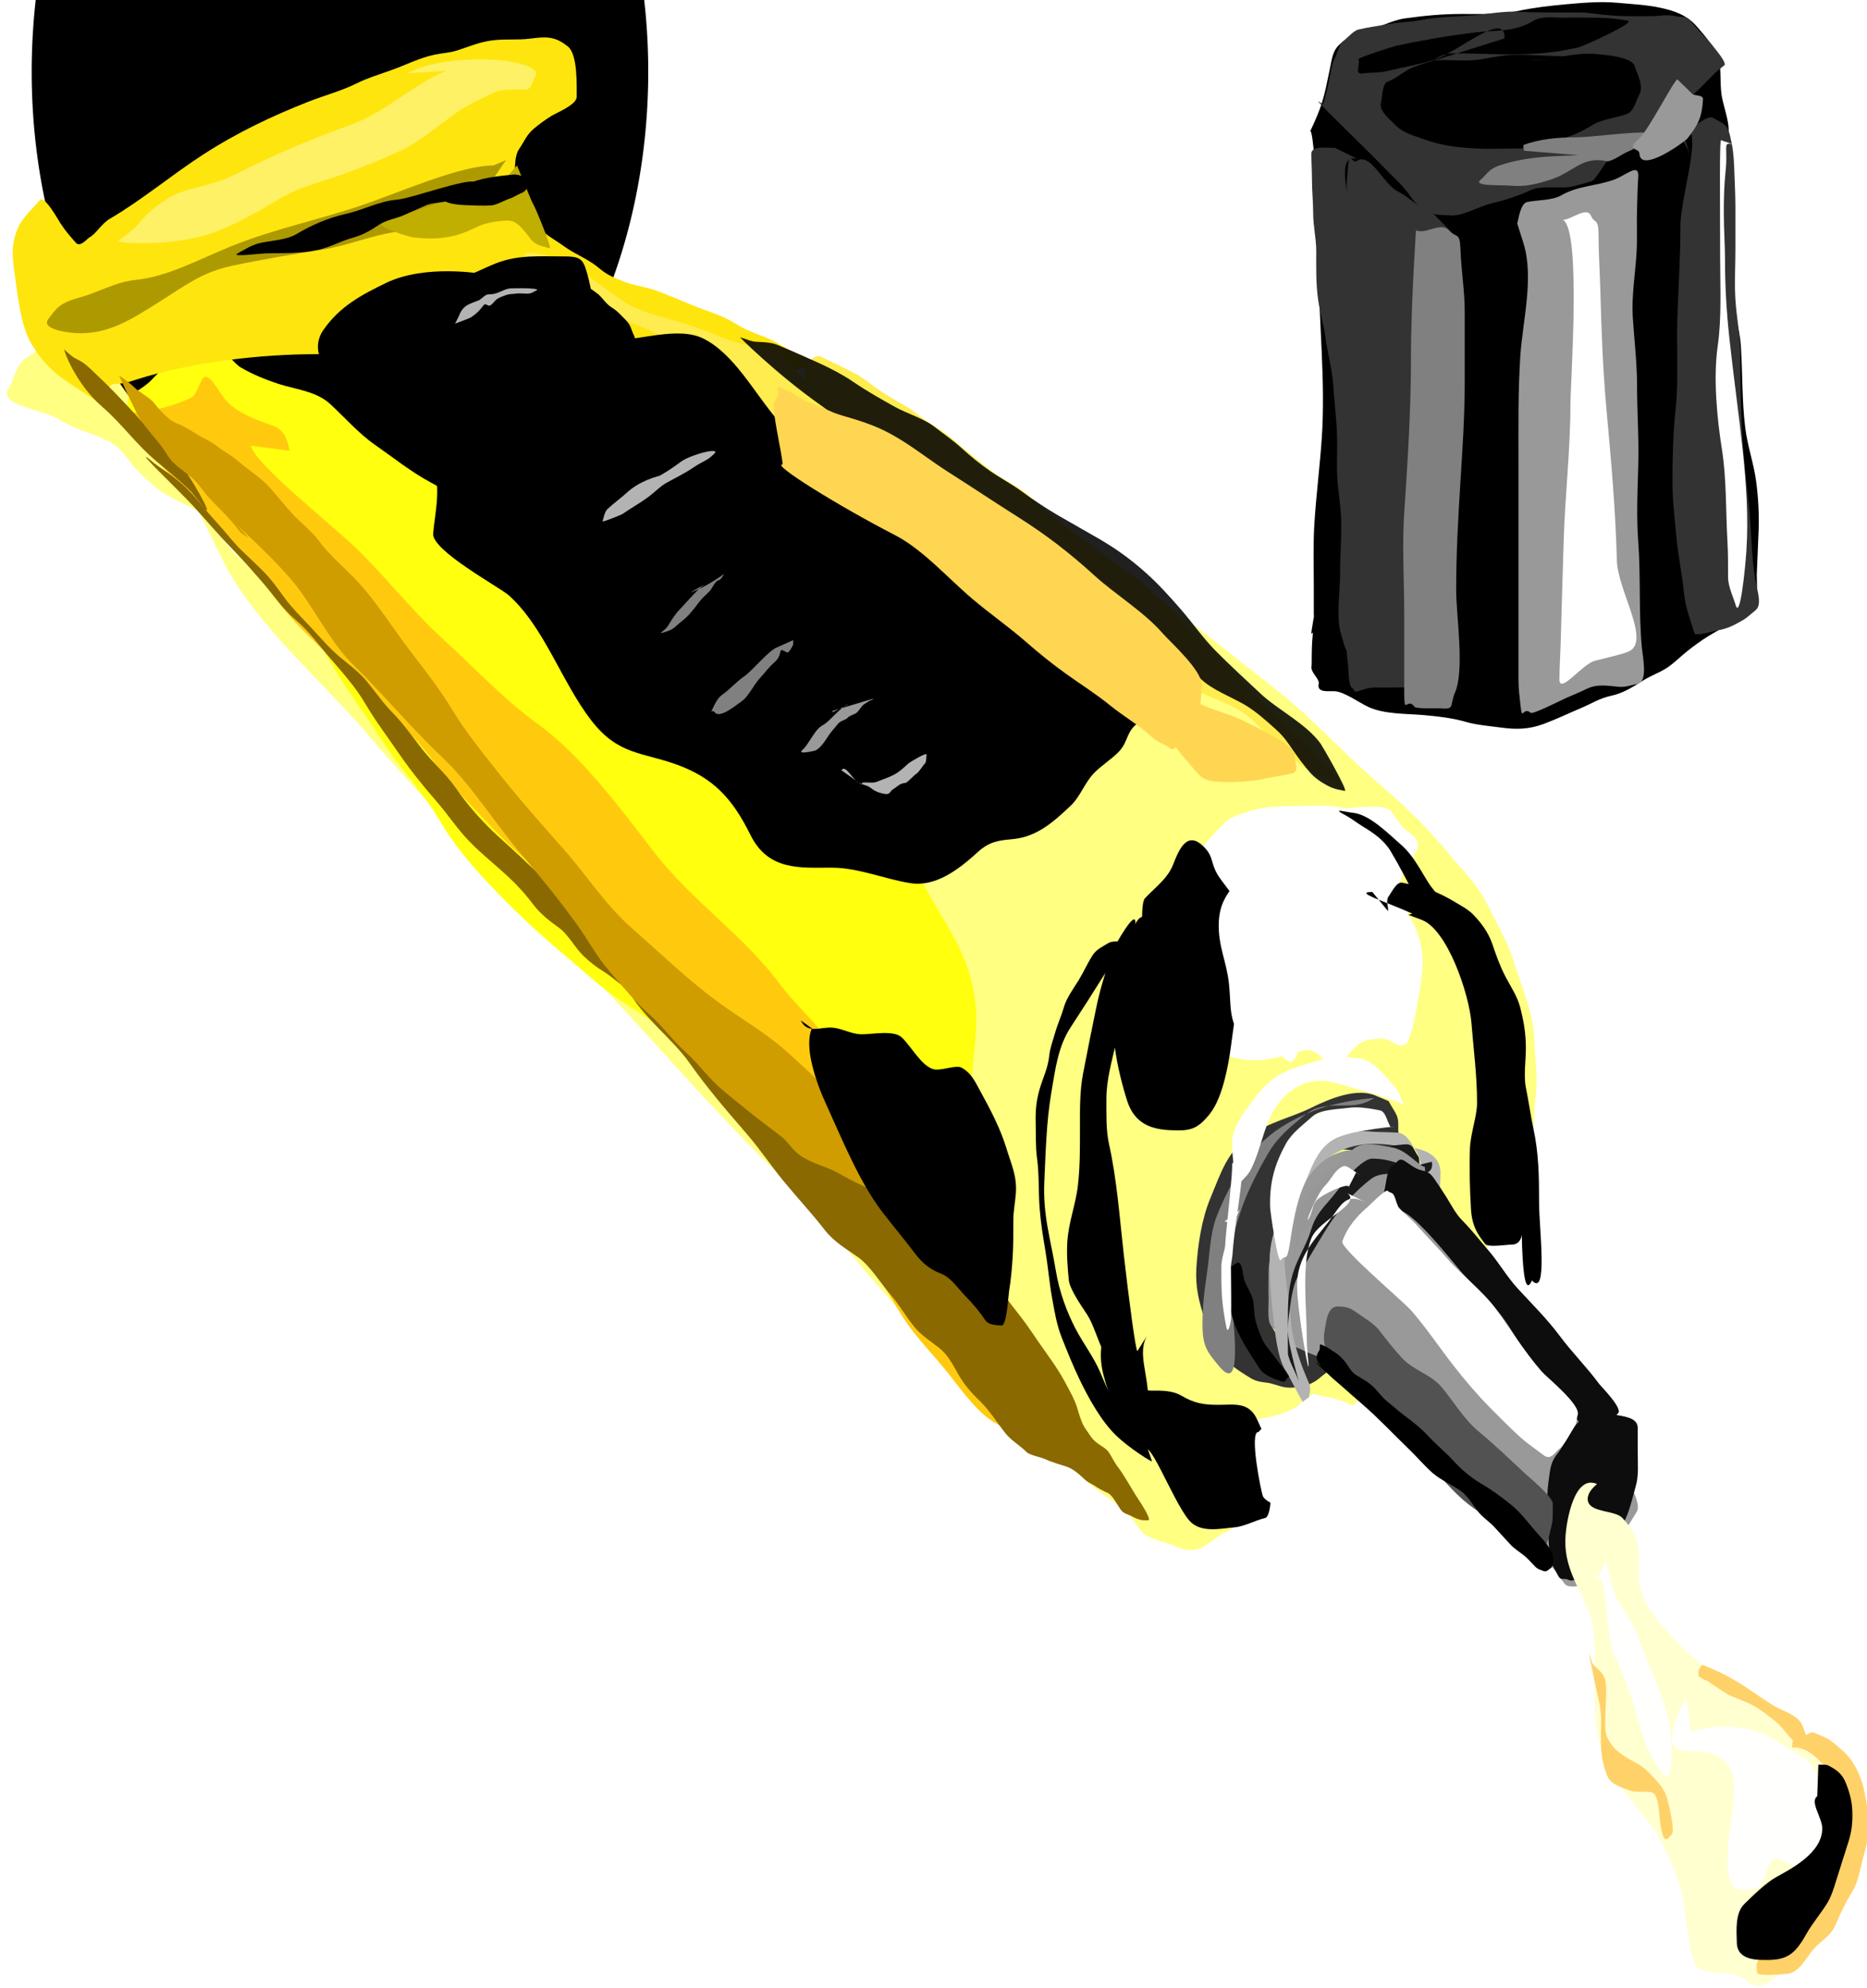 <?xml version="1.0"?><svg width="158.892" height="169.143" xmlns="http://www.w3.org/2000/svg" xmlns:xlink="http://www.w3.org/1999/xlink">
 <title>tube of glue</title>
 <defs>
  <linearGradient id="linearGradient3799">
   <stop offset="0" stop-color="rgb(51,51,51)" id="stop3801"/>
   <stop offset="1" stop-color="rgb(51,51,51)" id="stop3803"/>
  </linearGradient>
  <linearGradient id="linearGradient3787">
   <stop offset="0" stop-color="rgb(51,51,51)" id="stop3789"/>
   <stop offset="1" stop-color="rgb(51,51,51)" id="stop3791"/>
  </linearGradient>
  <linearGradient id="linearGradient3651">
   <stop offset="0" stop-color="rgb(255,209,105)" id="stop3653"/>
   <stop offset="1" stop-color="rgb(255,209,105)" id="stop3655"/>
  </linearGradient>
  <linearGradient id="linearGradient3641">
   <stop offset="0" stop-color="rgb(255,209,105)" id="stop3643"/>
   <stop offset="1" stop-color="rgb(255,209,105)" id="stop3645"/>
  </linearGradient>
  <linearGradient id="linearGradient3235">
   <stop offset="0" stop-color="rgb(255,255,255)" id="stop3237"/>
   <stop offset="1" stop-color="rgb(255,255,255)" id="stop3239"/>
  </linearGradient>
  <linearGradient id="linearGradient3221">
   <stop offset="0" stop-color="rgb(255,255,255)" id="stop3223"/>
   <stop offset="1" stop-color="rgb(255,255,255)" id="stop3225"/>
  </linearGradient>
  <linearGradient id="linearGradient3209">
   <stop offset="0" stop-color="rgb(255,255,255)" id="stop3211"/>
   <stop offset="1" stop-color="rgb(255,255,255)" id="stop3213"/>
  </linearGradient>
  <linearGradient id="linearGradient3199">
   <stop offset="0" stop-color="rgb(255,255,255)" id="stop3201"/>
   <stop offset="1" stop-color="rgb(255,255,255)" id="stop3203"/>
  </linearGradient>
  <linearGradient id="linearGradient3189">
   <stop offset="0" stop-color="rgb(151,151,151)" id="stop3191"/>
   <stop offset="1" stop-color="rgb(151,151,151)" id="stop3193"/>
  </linearGradient>
  <linearGradient id="linearGradient3179">
   <stop offset="0" stop-color="rgb(255,255,255)" id="stop3181"/>
   <stop offset="1" stop-color="rgb(255,255,255)" id="stop3183"/>
  </linearGradient>
  <linearGradient xlink:href="#linearGradient3179" y2="0.5" x2="1.013" y1="0.5" x1="-0.013" id="linearGradient3932"/>
  <linearGradient xlink:href="#linearGradient3189" y2="0.5" x2="1.012" y1="0.5" x1="-0.012" id="linearGradient3934"/>
  <linearGradient xlink:href="#linearGradient3199" y2="0.5" x2="1.024" y1="0.5" x1="-0.024" id="linearGradient3936"/>
  <linearGradient xlink:href="#linearGradient3209" y2="0.5" x2="1.01" y1="0.5" x1="-0.009" id="linearGradient3938"/>
  <linearGradient xlink:href="#linearGradient3221" y2="0.5" x2="1.007" y1="0.5" x1="-0.007" gradientTransform="translate(12.452 0.312)" id="linearGradient3940"/>
  <linearGradient xlink:href="#linearGradient3235" y2="0.5" x2="1.009" y1="0.5" x1="-0.009" id="linearGradient3942"/>
  <linearGradient xlink:href="#linearGradient3641" y2="0.5" x2="1.02" y1="0.5" x1="-0.02" id="linearGradient3944"/>
  <linearGradient xlink:href="#linearGradient3651" y2="0.5" x2="1.015" y1="0.5" x1="-0.015" id="linearGradient3946"/>
  <linearGradient xlink:href="#linearGradient3787" y2="0.5" x2="1.019" y1="0.5" x1="-0.019" id="linearGradient3950"/>
  <linearGradient xlink:href="#linearGradient3799" y2="0.5" x2="1.028" y1="0.5" x1="-0.028" id="linearGradient3952"/>
 </defs>
 <g>
  <title>Layer 1</title>
  <g id="layer1">
   <g transform="matrix(0.278 0 0 0.337 446.113 541.348)" id="g3847">
    <g transform="matrix(0.719 0.695 -0.695 0.719 481.894 -88.751)" id="g3579">
     <g transform="matrix(0.719 -0.695 0.695 0.719 -297.685 398.154)" id="g3515">
      <path d="m-1535.066,-1467.949c2.463,4.118 4.925,8.237 7.388,12.355c9.394,15.709 30.209,30.366 43.344,42.996c20.975,20.169 42.904,39.05 65.016,57.823c20.733,17.603 40.618,37.377 62.061,54.363c11.87,9.403 21.913,20.529 32.508,30.146c7.276,6.606 14.076,15.068 22.164,21.251c2.994,2.289 4.677,5.699 6.896,8.402c0.843,1.027 7.328,3.893 8.373,4.448c5.216,2.771 9.969,4.747 14.776,6.425c3.516,1.227 6.991,5.226 10.344,7.413c3.765,2.455 6.783,4.084 9.851,5.93c1.844,1.111 4.334,4.349 5.91,5.931c1.978,1.984 7.635,2.785 10.836,3.953c7.049,2.572 9.742,-1.595 14.284,-3.459c6.647,-2.728 10.514,-5.609 15.761,-11.861c2.595,-3.092 9.12,-6.097 11.821,-8.402c2.663,-2.27 5.863,-6.228 8.374,-8.895c2.739,-2.91 6.804,-5.121 9.85,-7.414c3.464,-2.606 6.102,-4.51 9.359,-6.918c3.283,-2.427 6.081,-5.121 9.851,-7.908c3.209,-2.373 5.411,-6.107 7.88,-8.896c4.329,-4.885 5.141,-7.151 8.374,-13.343c2.793,-5.351 5.237,-9.932 6.895,-16.309c0.846,-3.252 4.524,-8.322 5.911,-10.873c1.621,-2.981 0.832,-5.286 1.477,-9.39c0.777,-4.937 -0.299,-10.48 -0.492,-15.32c-0.244,-6.125 -4.316,-13.514 -6.403,-19.274c-1.552,-4.282 -5.334,-9.579 -7.881,-13.838c-3.402,-5.689 -7.882,-8.897 -12.313,-13.344c-7.341,-7.365 -13.51,-11.941 -21.672,-17.791c-10.431,-7.475 -19.291,-15.72 -30.046,-22.734c-13.066,-8.521 -25.995,-17.132 -39.403,-25.204c-15.015,-9.04 -27.971,-18.975 -43.344,-26.688c-11.013,-5.525 -24.601,-8.243 -36.448,-11.861c-15.082,-4.605 -35.478,-1.265 -34.479,-17.297c1.467,-23.527 -61.541,11.303 -53.194,0c15.065,-20.402 3.262,-23.455 -6.403,-26.687c-6.146,-2.056 -37.435,14.286 -43.344,11.861c-4.806,-1.973 22.403,-19.881 18.716,-21.251c-4.896,-1.82 -34.153,7.298 -34.478,5.93c-0.137,-0.578 4.028,-11.673 4.433,-12.849c3.932,-11.398 19.823,-24.846 18.717,-32.618c-1.117,-7.847 -34.576,33.093 -42.359,34.595c-7.24,1.397 -14.411,4.158 -20.687,6.424c-9.032,3.263 -17.276,10.94 -25.612,15.321c-5.428,2.852 -11.714,4.281 -17.239,5.436c-5.414,1.132 -10.563,2.927 -15.761,4.448c-5.073,1.485 -7.757,3.892 -11.821,5.931c-4,2.007 -4.037,5.4 -5.911,7.907c-3.432,4.591 10.187,5.256 15.269,7.907c4.752,2.479 9.526,3.386 13.791,4.942c6.105,2.228 7.126,5.526 10.836,8.402c6.902,5.351 4.962,4.34 18.224,9.884c6.331,2.647 9.851,9.555 14.776,14.332" fill="#ffff82" id="path3157"/>
      <path d="m-1121.199,-1300.165a80.662,98.727 0 1 1 -161.324,0a80.662,98.727 0 1 1 161.324,0z" transform="matrix(1.17 0 0 1.138 -85.632 -99.336)" id="path3159"/>
      <path d="m-1177.635,-1305.789c-6.309,-3.741 -19.186,4.435 -23.814,8.59c-5.619,5.045 -11.475,10.789 -14.164,17.804c-1.432,3.736 -1.722,5.815 -1.401,9.682c0.17,2.044 5.236,4.405 6.693,5.31c4.539,2.819 8.331,5.768 13.075,8.434c5.092,2.861 9.933,6.12 14.319,9.682c5.276,4.286 10.107,8.479 15.876,12.338c5.653,3.782 10.846,6.602 15.876,11.089c3.778,3.368 7.994,5.482 11.985,8.433c3.288,2.431 6.508,4.216 9.65,6.872c2.531,2.138 5.294,3.924 8.25,5.778c2.039,1.279 2.961,3.04 4.358,4.529c1.028,1.096 3.521,0.625 4.981,0.625c1.969,0 3.136,-2.366 4.358,-3.592c1.765,-1.771 3.215,-3.634 4.825,-5.154c1.797,-1.697 2.847,-2.879 4.358,-5.154c0.68,-1.022 1.528,-2.08 2.179,-2.967c0.5,-0.68 0.914,-1.222 1.401,-1.874c1.277,-1.708 -1.151,-5.342 -1.868,-6.716c-2.557,-4.898 -5.742,-8.752 -9.339,-12.962c-3.876,-4.538 -6.278,-9.891 -10.428,-14.056c-3.697,-3.71 -7.548,-7.76 -10.584,-12.025c-2.535,-3.561 -4.653,-6.542 -7.627,-9.527c-2.571,-2.579 -4.87,-4.833 -7.627,-7.184c-2.284,-1.948 -3.484,-4.417 -5.292,-6.715c-1.481,-1.883 -2.579,-3.477 -4.202,-5.31c-1.608,-1.815 -2.901,-3.484 -4.67,-5.154c-1.406,-1.328 -2.362,-3.221 -3.268,-4.373c-1.166,-1.482 -3.031,-2.869 -4.358,-4.06c-1.064,-0.955 -2.953,-1.778 -3.892,-2.343c-1.013,-0.61 -1.782,-0.268 -3.113,-0.468c-0.816,-0.123 -1.662,-0.112 -2.334,-0.157" fill="#999999" id="path3163"/>
      <path d="m-1170.786,-1319.064c-1.349,-0.468 -2.698,-0.937 -4.047,-1.405c-5.764,-2.002 -14.016,0.807 -19.3,2.967c-6.49,2.653 -12.673,3.534 -18.834,7.028c-7.126,4.041 -8.921,9.001 -12.452,16.086c-2.599,5.216 -3.757,11.53 -4.202,17.335c-0.375,4.889 0.738,8.489 2.49,12.963c1.684,4.3 3.781,7.557 6.849,10.463c2.025,1.92 4.574,3.096 7.004,4.373c1.608,0.845 3.135,1.095 4.981,1.25c2.298,0.192 3.954,1.046 6.381,1.249c1.597,0.133 3.288,-0.097 4.825,-0.156c1.194,-0.046 2.035,-0.715 3.113,-1.093c1.251,-0.44 2.639,-1.625 3.891,-2.343c1.319,-0.756 1.085,-1.088 1.868,-1.874c1.054,-1.058 -4.955,-2.613 -5.603,-2.811c-2.973,-0.908 -5.799,-2.216 -8.716,-3.28c-2.202,-0.803 -3.16,-2.773 -4.359,-4.217c-1.092,-1.315 -0.547,-5.224 -0.622,-7.027c-0.091,-2.178 0,-4.38 0,-6.56c0,-2.886 1.204,-5.524 1.712,-8.277c0.623,-3.374 2.218,-6.501 3.424,-9.527c1.511,-3.79 2.972,-6.435 4.67,-10.151c0.768,-1.683 3.829,-2.173 5.292,-2.811c1.48,-0.646 4.717,0 6.381,0c1.869,0 4.016,0.179 5.604,0.312c2.712,0.227 3.663,0.95 5.914,1.874c1.73,0.71 2.819,0.379 4.825,0.781c1.358,0.273 1.39,-2.789 1.712,-3.436c0.576,-1.154 0.102,-3.698 0.156,-4.997c0.135,-3.239 -0.6,-3.168 -2.957,-6.716z" fill="#333333" id="path3169"/>
      <path d="m-1155.066,-1296.575c0,0 0,0 0,0c0.052,-1.353 0.104,-2.707 0.156,-4.06c0.266,-6.94 -10.272,-6.839 -15.098,-7.34c-7.196,-0.747 -13.447,-0.188 -19.767,3.436c-7.595,4.354 -12.032,13.947 -12.763,22.02c-0.604,6.657 1.33,12.584 1.867,19.053c0.429,5.163 3.236,11.388 5.604,15.774c0.743,1.377 -0.208,3.123 -0.312,4.685c-0.237,3.567 -4.793,-5.312 -7.004,-8.121c-2.589,-3.29 -3.369,-10.822 -3.891,-14.836c-0.576,-4.433 -0.934,-8.459 -0.934,-12.963c0,-4.012 1.335,-7.121 2.646,-10.776c1.3,-3.624 3.288,-6.844 4.67,-9.995c1.043,-2.38 3.489,-4.282 5.292,-6.091c1.826,-1.832 4.259,-2.578 6.381,-3.592c2.281,-1.089 4.872,-1.329 7.316,-1.874c2.135,-0.476 5.139,0 7.315,0c1.777,0 3.55,0.091 5.292,0.156c2.979,0.111 4.221,2.483 5.603,4.217c2.084,2.614 1.946,5.389 2.646,8.433c0.073,0.314 0.103,0.619 0.156,0.937" fill="#b3b3b3" id="path3171"/>
      <path d="m-1157.556,-1303.759c1.408,6.122 -13.006,0.943 -18.367,4.217c-5.154,3.148 -10.098,7.755 -13.697,12.494c-3.158,4.159 -5.936,8.184 -8.872,12.182c-1.826,2.486 -2.33,7.042 -2.801,9.995c-0.491,3.079 -0.312,6.245 -0.312,9.37c0,1.479 2.39,5.037 2.958,6.403c1.583,3.813 -2.958,-7.897 -2.958,-12.025c0,-5.232 -0.235,-9.67 1.557,-14.524c1.433,-3.883 4.136,-7.041 5.603,-11.089c1.162,-3.205 3.268,-5.118 5.448,-7.184c2.317,-2.195 4.442,-4.612 6.693,-6.871c1.794,-1.801 3.878,-2.973 6.07,-4.373c1.716,-1.096 3.375,-1.487 5.292,-2.187c1.781,-0.649 3.006,-0.602 5.136,-0.78c2.611,-0.219 2.716,1.464 4.047,2.967c0.447,0.504 0.307,1.437 0.467,2.186" fill="#1a1a1a" id="path3173"/>
      <path d="m-1175.144,-1319.844c0.05,0.057 -11.082,0.451 -20.546,3.904c-5.725,2.089 -10.425,4.339 -15.098,8.277c-4.775,4.025 -10.031,12.081 -12.607,17.648c-2.107,4.553 -2.091,9.344 -2.958,14.212c-0.806,4.533 -1.4,8.281 -1.4,13.118c0,5.461 1.293,6.764 4.98,10.464c4.48,4.495 4.981,0.069 4.981,-4.217c0,-6.324 -1.556,-12.357 -1.556,-18.741c0,-6.617 0.983,-10.387 3.424,-16.398c2.012,-4.956 5.469,-10.337 8.56,-14.68c2.524,-3.545 6.531,-6.347 10.118,-8.746c2.827,-1.891 4.353,-2.525 7.782,-2.811c5.62,-0.47 9.165,0.659 14.32,-2.03" fill="#808080" id="path3175"/>
      <path d="m-1170.164,-1312.504c5.772,-0.483 -11.839,0.591 -17.121,2.967c-5.341,2.402 -6.937,7.078 -9.495,11.869c-2.288,4.286 -3.336,9.674 -4.202,14.368c-1.004,5.441 -1.424,2.715 -2.802,4.373c-0.917,1.104 -3.231,-12.264 -3.268,-13.275c-0.238,-6.448 1.468,-11.033 4.825,-16.086c1.832,-2.757 5.453,-4.919 8.094,-6.871c2.521,-1.864 7.926,-1.829 10.895,-2.187c3.252,-0.391 6.846,0.15 9.806,0.625c1.756,0.282 2.179,2.811 3.268,4.217z" fill="url(#linearGradient3932)" id="path3177"/>
      <path d="m-1159.424,-1298.761c1.722,0.276 -6.305,-5.778 -16.343,-5.778c-3.922,0 -12.029,8.642 -14.475,11.556c-3.416,4.071 -6.609,6.408 -9.028,11.089c-1.383,2.677 0,5.151 0,-0.781c0,-6.897 0.316,-8.527 4.825,-13.9c3.31,-3.943 8.786,-7.404 12.763,-10.307c3.082,-2.249 8.491,-0.952 11.985,-0.469c3.304,0.458 5.698,2.536 8.405,4.217c2.498,1.552 1.217,-0.852 1.868,4.373z" fill="url(#linearGradient3934)" id="path3187"/>
      <path d="m-1183.394,-1295.794c4.496,2.793 -8.774,6.623 -11.051,11.401c-3.089,6.481 -1.401,17.634 -1.401,24.675c0,2.141 0.213,4.279 0.467,6.404c0.773,6.458 -3.424,-12.706 -3.424,-19.21c0,-6.949 4.875,-11.059 9.339,-15.773c4.38,-4.627 5.313,-7.805 11.829,-5.154" fill="url(#linearGradient3936)" id="path3197"/>
      <path d="m-1166.117,-1317.97c0.683,-0.722 -21.051,-5.852 -23.191,-6.091c-6.57,-0.733 -11.916,1.741 -16.032,6.559c-2.936,3.437 -4.301,9.108 -6.226,13.119c-1.718,3.58 -2.208,3.788 -4.358,5.622c-2.114,1.802 -2.753,-7.986 -2.802,-9.214c-0.181,-4.539 3.787,-8.298 6.693,-11.557c3.28,-3.678 6.6,-6.011 11.207,-7.496c3.386,-1.093 6.629,-1.743 10.117,-2.655c3.571,-0.935 7.474,-0.423 11.051,-0.157c3.8,0.283 7.649,4.201 10.117,6.56c2.069,1.977 1.714,1.877 3.424,5.31z" fill="url(#linearGradient3938)" id="path3207"/>
      <path d="m-1218.726,-1303.134c0.481,0.459 -1.937,17.595 -2.023,19.678c-0.128,3.072 -0.576,6.005 -0.779,9.058c-0.113,1.701 0.565,2.718 0.779,3.748c0.02,0.098 2.04,-8.011 2.179,-9.683c0.485,-5.841 1.681,-11.027 2.49,-16.71c0.891,-6.256 0.488,-6.483 2.957,-12.182c0.042,-0.095 0,-0.208 0,-0.312" fill="#ffffff" id="path3217"/>
      <path d="m-1183.394,-1392.934c-1.245,-0.156 -2.49,-0.312 -3.735,-0.468c-3.389,-0.426 -6.995,-0.157 -10.429,-0.157c-3.857,0 -7.581,0.031 -11.362,0.469c-3.128,0.362 -6.249,1.244 -9.183,2.186c-2.508,0.806 -4.935,3.423 -7.004,5.154c-3.955,3.307 -4.632,5.849 -4.826,11.088c-0.201,5.469 3.303,9.596 5.604,14.212c2.574,5.167 -3.632,9.423 -6.693,12.494c-2.988,2.998 0.877,9.775 2.49,11.869c3.504,4.55 7.042,5.499 12.452,6.404c5.052,0.844 11.062,-0.146 15.876,-1.406c4.637,-1.214 6.528,-1.415 9.65,1.718c2.85,2.859 4.808,1.266 7.627,-1.562c3.449,-3.461 5.278,-3.715 9.806,-3.904c3.262,-0.137 4.349,2.276 7.315,1.562c2.405,-0.579 5.448,-17.243 5.448,-20.147c0,-6.768 -2.423,-10.645 -6.537,-15.461c-3.148,-3.686 2.14,-9.943 4.047,-12.494c2.396,-3.206 0.293,-4.177 -2.335,-5.935c-1.978,-1.323 -3.541,-3.553 -5.136,-5.153c-1.579,-1.585 -11.453,-0.74 -13.075,-0.469z" fill="url(#linearGradient3940)" id="path3219"/>
      <path d="m-1193.822,-1245.193c-1.557,0.989 -3.113,1.978 -4.67,2.967c-4.992,3.173 -12.568,2.843 -18.055,4.998c-4.969,1.951 -7.217,1.737 -9.183,6.559c-1.879,4.608 1.251,10.306 3.58,13.743c2.312,3.412 7.995,4.052 11.518,5.466c4.061,1.63 5.994,4.042 10.428,5.154c3.386,0.849 6.884,0.625 10.429,0.625c2.221,0 8.017,-5.038 10.428,-6.247c3.084,-1.547 4.069,-4.815 4.67,-8.277c0.578,-3.339 1.38,-5.519 1.245,-9.059c-0.054,-1.413 -2.751,-5.484 -3.269,-6.871c-1.876,-5.021 -3.205,-5.639 -8.716,-7.34c-2.555,-0.789 -5.827,-0.979 -8.405,-1.718z" fill="url(#linearGradient3942)" id="path3233"/>
      <path filter=" url(#filter3277)" d="m-1164.716,-1366.072c1.349,0.416 2.698,0.833 4.047,1.249c7.887,2.435 14.54,18.683 15.253,26.081c0.666,6.897 1.713,13.163 1.713,20.147c0,3.382 -2.021,7.732 -2.18,11.557c-0.209,5.039 -0.032,10.152 0.312,15.149c0.311,4.531 2.226,6.636 4.358,8.902c0.882,0.936 6.67,0.156 8.094,0.156c4.272,0 3.338,-5.076 3.579,-8.59c0.498,-7.235 0.467,-14.448 0.467,-21.708c0,-5.163 0.115,-10.315 -0.622,-15.305c-0.696,-4.716 -1.087,-9.092 -2.335,-13.743c-1.042,-3.885 -2.817,-7.215 -4.514,-10.62c-1.598,-3.207 -3.022,-5.442 -5.292,-8.121c-2.265,-2.674 -5.141,-4.219 -8.249,-5.779c-2.845,-1.427 -4.772,-1.375 -7.782,-1.249" id="path3243"/>
      <path filter=" url(#filter3331)" d="m-1244.097,-1365.291c-6.011,-3.016 -6.494,11.784 -9.494,17.804c-3.8,7.625 -0.052,21.135 2.802,28.423c2.288,5.846 7.596,7.139 13.23,7.341c5.752,0.206 8.113,0.016 12.14,-4.217c3.747,-3.939 5.563,-11.888 6.382,-17.023c1.115,-6.993 2.462,-13.914 3.268,-20.927c0.508,-4.414 0.967,-7.908 0.312,-12.182c-0.454,-2.962 -6.078,-7.848 -7.783,-10.308c-1.974,-2.848 -1.2,-4.298 -3.735,-6.559c-5.367,-4.786 -7.876,0.183 -9.806,4.217c-1.715,3.585 -5.609,5.801 -8.561,8.433c-1.566,1.397 -0.414,9.345 -1.556,12.338" id="path3281"/>
      <path filter=" url(#filter3345)" d="m-1247.676,-1255.969c-0.463,0.412 -2.652,-13.24 -4.203,-24.52c-1.313,-9.555 -2.037,-18.569 -4.514,-27.799c-0.935,-3.485 -0.778,-7.72 -0.778,-11.4c0,-4.632 1.572,-9.183 2.802,-13.587c1.24,-4.445 1.072,-10.1 2.023,-14.681c0.508,-2.448 2.285,-4.914 3.269,-7.184c1.16,-2.677 0.778,-6.211 0.778,-9.058c0,-3.348 -6.136,5.714 -6.382,6.247c-2.235,4.861 -4.233,9.808 -5.603,15.305c-1.385,5.557 -2.768,11.15 -4.047,16.711c-1.037,4.51 -0.934,8.967 -0.934,13.587c0,4.907 0.043,9.687 -0.622,14.524c-0.685,4.98 -2.911,9.322 -3.269,14.524c-0.218,3.174 0.126,6.407 0.467,9.371c0.28,2.438 4.034,6.751 5.603,8.745c2.047,2.602 3.255,6.622 5.137,9.527c1.627,2.512 4.174,4.877 5.914,7.496c1.95,2.934 3.371,5.224 4.825,8.434c1.873,4.133 2.741,-1.895 2.802,-3.436c0.275,-6.885 -3.562,-12.424 -0.155,-16.867" id="path3335"/>
      <path filter=" url(#filter3355)" d="m-1245.497,-1229.576c0.283,-7.116 8.535,11.491 13.697,16.398c3.402,3.235 9.519,2.029 13.852,1.718c3.046,-0.218 6.361,-1.768 9.339,-2.342c2.402,-0.464 1.868,-10.577 1.868,-12.182c0,-5.151 -1.942,-8.518 -4.358,-12.806c-2.486,-4.413 -7.053,-3.592 -11.674,-3.592c-4.68,0 -7.386,-0.36 -11.518,-2.343c-2.777,-1.332 -6.207,-1.249 -9.339,-1.249c-4.361,0 -4.181,-5.909 -4.825,-9.527c-0.676,-3.797 -2.711,-6.594 -4.825,-9.214c-2.902,-3.597 -5.055,5.73 -5.292,6.872c-1.208,5.82 1.492,10.446 3.424,15.617c1.825,4.883 6.134,8.974 9.651,12.65" id="path3349"/>
      <path d="m-1104.169,-1209.273c1.349,-0.729 2.698,-1.458 4.047,-2.187c2.462,-1.33 4.084,-7.877 4.981,-10.307c0.995,-2.696 0.622,-5.897 0.622,-8.746c0,-2.03 0,-4.06 0,-6.091c0,-2.727 -4.86,-2.88 -6.848,-3.279c-4.457,-0.895 -7.27,-0.691 -10.896,1.561c-2.238,1.391 -4.808,6.231 -6.692,8.121c-2.48,2.488 -2.38,4.446 -2.958,7.809c-0.585,3.408 0,7.462 0,10.932c0,2.81 0.204,5.132 0.623,7.653c0.302,1.816 1.256,2.673 2.179,4.216c1.184,1.98 1.645,0.676 3.424,1.406c1.619,0.665 3.988,-0.993 5.292,-1.562c2.805,-1.223 3.201,-1.471 4.981,-2.811c0.807,-0.607 0.38,-1.24 0.623,-2.03" fill="#0d0d0d" id="path3359"/>
      <path d="m-1168.763,-1291.265c3.304,-2.486 18.064,13.354 20.546,15.618c4.364,3.98 8.25,6.595 12.14,10.932c2.943,3.281 5.239,6.806 8.094,10.307c3.06,3.754 6.415,7.407 9.806,10.62c2.159,2.046 3.841,3.964 5.914,5.935c1.168,1.11 3.008,-0.131 4.047,-0.313c1.427,-0.248 3.185,-0.156 4.825,-0.156c3.012,0 1.358,-0.908 2.802,-1.874c1.734,-1.159 -5.119,-6.779 -5.759,-7.496c-3.739,-4.193 -8.223,-7.854 -11.985,-12.026c-3.963,-4.395 -8.483,-8.043 -12.919,-12.025c-3.331,-2.991 -5.838,-6.643 -9.027,-9.683c-2.456,-2.341 -5.03,-5.064 -7.938,-7.496c-2.072,-1.732 -3.252,-3.755 -4.67,-5.622c-1.466,-1.931 -2.239,-2.903 -3.735,-4.686c-1.603,-1.909 -1.967,-1.847 -4.67,-2.498c-1.509,-0.364 -3.153,-1.474 -4.514,-2.187c-2.05,-1.073 -2.273,0.493 -3.735,1.093c-1.616,0.664 -1.958,4.11 -2.335,5.623c-0.824,3.308 -0.966,1.486 3.113,5.934z" fill="#0d0d0d" id="path3361"/>
      <path d="m-1184.95,-1283.612c-0.463,1.856 18.702,15.141 21.168,17.491c4.766,4.543 8.754,9.508 13.23,14.212c3.427,3.603 7.167,7.191 10.895,10.308c2.763,2.31 5.328,4.414 8.094,6.559c1.754,1.36 3.082,2.23 4.825,3.28c1.385,0.834 2.37,1.492 3.58,2.186c2.14,1.227 3.301,-0.894 4.67,-1.718c1.526,-0.919 3.493,-4.187 4.513,-5.466c0.964,-1.209 0.599,-1.717 1.09,-3.123c0.907,-2.602 -9.465,-9.425 -11.051,-10.933c-5.315,-5.052 -9.362,-10.544 -14.164,-15.929c-4.039,-4.529 -10.132,-8.217 -14.631,-12.494c-3.006,-2.858 -6.429,-5.667 -9.183,-8.277c-1.801,-1.707 -3.812,-2.932 -5.604,-4.53c-0.623,-0.556 -1.005,-2.017 -1.4,-2.811c-0.692,-1.388 -1.104,-0.79 -2.18,-1.561c-0.622,-0.447 -5.686,3.791 -6.07,4.06c-3.106,2.182 -6.234,5.017 -7.782,8.746z" fill="#ffffff" id="path3363"/>
      <path d="m-1189.308,-1254.408c-6.259,4.396 12.08,9.607 16.81,15.618c2.963,3.766 8.68,6.633 12.14,9.526c3.161,2.644 5.614,5.297 8.716,7.965c2.415,2.077 4.51,3.635 7.16,5.154c2.09,1.198 4.071,2.355 5.915,3.28c1.612,0.808 3.088,2.139 4.358,2.967c1.238,0.807 2.603,1.438 4.047,2.03c1.547,0.635 2.544,1.555 3.735,2.499c1.468,1.162 3,-1.231 3.425,-1.406c1,-0.41 1.692,-3.926 2.023,-4.841c0.645,-1.78 0.393,-3.842 0.467,-5.778c0.068,-1.763 -7.484,-6.854 -8.716,-7.809c-4.69,-3.637 -9.16,-7.155 -14.009,-10.464c-4.326,-2.952 -7.574,-7.444 -11.206,-11.088c-3.33,-3.341 -8.652,-4.246 -12.296,-7.496c-2.577,-2.299 -4.886,-4.769 -7.005,-7.028c-1.49,-1.589 -4.296,-2.917 -6.226,-4.061c-2.468,-1.463 -3.161,-1.746 -6.225,-1.874c-3.41,-0.142 -3.678,3.964 -4.203,6.247c-0.566,2.463 0.274,4.103 1.09,6.559z" fill="#525252" id="path3365"/>
      <path d="m-1211.877,-1385.438c-0.337,1.464 -0.727,2.916 -1.09,4.373c-1.747,7.013 -9.48,8.192 -9.806,17.023c-0.219,5.948 2.375,9.628 3.113,15.305c0.504,3.874 0.211,6.921 1.401,9.839c0.732,1.795 9.573,2.738 11.674,4.529c3.052,2.604 1.849,3.448 4.825,5.154c4.3,2.466 5.872,-14.283 6.07,-16.398c0.399,-4.275 -2.579,-6.939 -3.269,-11.089c-0.754,-4.539 1.786,-9.651 2.802,-13.899c0.181,-0.756 -7.269,-1.618 -8.249,-1.874c-1.032,-0.27 0.934,-12.614 0.934,-14.524c0,-3.701 -2.059,-3.345 -5.137,-3.592c-1.222,-0.098 -2.502,0 -3.735,0" fill="#ffffff" id="path3367"/>
      <path d="m-1210.632,-1235.511c-2.92,-0.234 0.828,15.298 1.401,16.243c1.405,2.316 10.896,3.827 13.23,5.934c0.344,0.311 1.318,5.901 1.556,6.559c0.967,2.669 7.678,-0.745 8.405,-1.093c3.748,-1.79 1.575,-8.108 0.778,-10.151c-1.882,-4.827 -5.881,-6.543 -6.537,-12.025c-0.164,-1.371 3.809,-5.746 4.67,-7.184c1.562,-2.613 -6.733,-1.311 -8.25,-1.25c-3.297,0.132 -3.506,-0.711 -4.98,-1.249c-4.096,-1.495 -7.619,1.947 -10.273,4.216z" fill="#ffffff" id="path3369"/>
      <path d="m-1106.97,-1222.392c-6.846,-2.498 -9.304,8.939 -9.651,13.119c-0.645,7.766 3.96,12.519 7.16,19.209c2.441,5.102 1.712,12.539 1.712,18.116c0,9.085 -0.079,13.095 4.514,21.084c2.757,4.795 7.501,9.244 11.518,13.275c4.458,4.473 6.114,8.305 8.872,13.587c2.632,5.041 3.133,12.897 4.358,18.428c1.135,5.125 2.107,5.848 6.537,6.403c4.58,0.575 7.058,-0.389 11.051,2.343c3.978,2.721 7.313,-0.207 10.74,-2.499c5.843,-3.908 10.985,-9.042 15.565,-14.212c4.455,-5.029 4.996,-11.927 5.448,-18.272c0.358,-5.036 0.461,-9.836 -0.467,-14.68c-0.904,-4.714 -6.209,-7.398 -9.962,-9.371c-4.748,-2.495 -9.225,-4.403 -13.541,-7.496c-3.669,-2.63 -6.99,-5.35 -11.051,-7.653c-4.263,-2.417 -8.445,-4.26 -12.608,-7.184c-4.312,-3.028 -8.269,-6.244 -11.829,-9.995c-2.576,-2.714 -3.895,-4.505 -5.136,-7.965c-0.834,-2.323 -0.2,-6.736 -0.467,-9.058c-0.446,-3.872 -2.133,-6.049 -4.981,-8.589c-1.882,-1.679 -7.043,-1.445 -9.495,-2.968c-1.545,-0.96 -2.021,-3.041 1.713,-5.622z" fill="#ffffd0" id="path3371"/>
      <path d="m-1078.176,-1159.766c-0.36,-0.224 10.304,-2.903 20.079,-0.156c4.991,1.402 9.524,4.231 14.164,6.559c5.308,2.663 5.982,9.019 6.693,14.368c0.756,5.691 -0.305,10.344 -4.981,12.494c-7.054,3.244 -9.383,-5.742 -12.763,1.718c-1.879,4.149 -1.869,4.841 -7.471,4.841c-7.418,0 -3.73,-14.88 -3.269,-18.584c0.93,-7.467 2.112,-12.774 -5.447,-15.618c-3.355,-1.262 -8.204,-0.31 -11.207,-1.405c-4.588,-1.674 1.517,-11.33 2.802,-12.963" fill="#fffffe" id="path3373"/>
      <path d="m-1107.593,-1197.56c4.03,-5.122 2.69,13.013 6.07,18.584c3.583,5.906 6.069,13.115 8.405,19.678c1.413,3.969 3.402,6.896 5.915,9.683c4.449,4.934 2.752,-10.521 2.646,-11.088c-1.448,-7.749 -6.883,-15.969 -9.962,-23.27c-1.573,-3.731 -4.066,-6.198 -6.07,-9.214c-1.872,-2.819 -2.329,-5.587 -3.424,-8.746c-0.536,-1.546 0.137,-0.895 0.311,-2.03" fill="#fffffe" id="path3375"/>
      <path filter=" url(#filter3443)" d="m-1175.767,-1371.85c0.415,0 0.415,0 0,0c-9.125,0 18.438,5.288 24.592,12.025c5.181,5.671 10.453,9.404 14.009,16.242c3.298,6.344 3.361,16.135 5.447,23.114c1.687,5.639 1.713,11.765 1.713,17.647c0,4.842 0,9.683 0,14.525c0,4.186 0.057,8.229 0.622,12.337c0.828,6.022 2.436,2.139 2.491,2.187c4.959,4.354 2.179,-13.079 2.179,-19.678c0,-6.581 -0.086,-12.291 -1.713,-18.585c-0.9,-3.483 -1.504,-7.133 -2.334,-10.463c-0.714,-2.865 0,-6.886 0,-9.839c0,-3.797 -0.605,-6.697 -1.712,-10.308c-0.873,-2.845 -2.941,-5.328 -4.514,-7.809c-1.722,-2.715 -2.823,-5.329 -4.047,-8.277c-1.248,-3.005 -3.467,-5.369 -5.759,-7.34c-1.688,-1.452 -4.167,-2.481 -6.07,-3.436c-2.582,-1.295 -5.161,-2.247 -7.783,-3.123c-2.595,-0.868 -5.386,-1.066 -7.938,-1.562c-1.695,-0.329 -3.165,2.285 -4.047,3.28c-1.176,1.327 -0.188,2.366 -0.311,3.904" id="path3377"/>
      <path filter=" url(#filter3449)" d="m-1158.957,-1365.291c-0.449,0.507 -5.539,-9.047 -11.207,-16.867c-2.002,-2.763 -5.328,-4.625 -8.249,-6.091c-2.364,-1.186 -3.658,-2.139 -5.915,-3.123c-3.913,-1.707 0.163,-0.676 2.646,-0.469c5.102,0.427 10.788,5.256 14.787,8.121c3.393,2.432 5.561,5.879 7.938,9.058c1.538,2.059 3.619,3.944 5.448,5.779c1.364,1.369 2.745,1.589 4.047,2.342" id="path3447"/>
      <path d="m-1518.902,-1462.797c9.087,9.117 16.475,21.573 23.658,32.171c4.869,7.185 10.768,13.312 16.032,20.147c5.616,7.293 12.833,13.325 18.055,20.771c5.435,7.75 13.93,15.084 21.168,21.084c6.203,5.141 12.698,9.781 19.301,14.368c4.704,3.268 9.05,6.657 14.008,9.37c5.251,2.874 10.387,5.14 14.942,9.058c4.297,3.695 8.965,6.982 13.23,10.62c3.767,3.213 7.094,7.014 10.896,10.307c3.335,2.891 7.058,5.38 10.272,8.121c3.673,3.133 7.805,7.039 11.363,10.933c2.888,3.161 5.591,6.33 8.405,8.589c2.354,1.89 5.624,2.806 8.093,4.529c2.37,1.654 4.841,3.514 7.783,5.31c2.671,1.631 3.594,2.041 6.226,2.811c3.068,0.898 4.606,-2.466 5.914,-4.529c2.717,-4.283 5.864,-7.525 7.783,-12.338c2.005,-5.029 0.809,-12.528 1.556,-17.959c0.981,-7.139 1.564,-14.27 2.491,-21.396c0.886,-6.819 1.239,-11.934 -0.779,-18.585c-2.819,-9.293 -9.84,-16.702 -14.942,-24.832c-5.274,-8.404 -15.107,-14.387 -23.191,-19.678c-8.934,-5.845 -16.356,-9.879 -23.815,-17.803c-5.62,-5.971 -13.686,-10.593 -20.078,-15.774c-8.413,-6.818 -18.53,-11.309 -27.706,-17.023c-9.611,-5.986 -18.145,-11.82 -28.639,-16.398c-9.397,-4.1 -17.611,-10.123 -26.927,-14.212c-6.222,-2.731 -11.582,-6.329 -17.433,-9.683c-4.843,-2.777 -9.298,-6.997 -13.697,-10.307c-4.197,-3.159 -10.753,-3.656 -15.72,-4.998c-3.898,-1.053 -7.844,-2.372 -11.362,-4.06c-2.306,-1.107 -3.892,-3.465 -6.226,-4.53c-3.13,-1.427 -9.488,0.43 -12.297,1.406c-3.311,1.15 -6.362,3.995 -9.027,6.247c-1.844,1.558 -4.064,2.49 -6.07,3.748c-2.564,1.608 -0.673,4.081 -0.156,5.935c1.538,5.51 9.16,11.156 12.919,15.305c3.378,3.729 7.071,7.437 10.584,10.776c5.499,5.227 13.381,2.475 14.164,6.871c0.222,1.249 6.236,3.075 7.315,3.592" fill="#ffff0e" id="path3453"/>
      <path d="m-1519.058,-1484.506c0.762,4.283 24.938,20.099 32.063,25.769c9.322,7.418 17.149,15.834 26.616,22.958c9.804,7.377 18.829,15.399 29.418,21.708c12.92,7.697 25.058,21.176 35.332,32.172c11.641,12.459 27.277,20.825 38.756,33.577c3.853,4.28 9.688,8.585 12.919,12.338c3.166,3.678 8.371,5.821 11.829,9.839c3.075,3.573 6.169,6.824 9.806,9.839c2.35,1.948 4.029,5.765 5.759,8.121c2.301,3.133 6.055,6.205 9.183,8.746c1.743,1.415 3.669,3.311 5.448,4.997c2.094,1.985 3.43,4.422 4.825,6.872c1.096,1.924 2.42,3.995 3.58,5.934c1.187,1.985 2.981,3.729 4.047,5.779c1.412,2.715 1.418,6.481 1.868,9.527c0.444,3.011 0.754,4.676 2.023,7.34c1.223,2.566 1.86,5.016 2.49,7.652c0.422,1.763 1.418,4.204 1.868,5.935c0.528,2.028 0.64,3.826 1.401,5.778c0.572,1.466 1.678,1.684 2.646,2.655c1.837,1.843 3.036,2.734 4.514,4.217c2.486,2.494 -0.196,1.87 -0.311,2.967c-0.187,1.781 -16.471,-7.255 -17.744,-7.808c-5.589,-2.431 -10.586,-8.233 -14.631,-12.494c-3.911,-4.12 -8.145,-7.564 -11.985,-11.87c-4.888,-5.481 -8.166,-11.785 -13.386,-17.023c-7.517,-7.542 -14.746,-16.142 -21.012,-24.675c-6.598,-8.985 -14.22,-16.194 -21.48,-24.519c-6.483,-7.435 -14.16,-13.085 -21.791,-19.21c-7.52,-6.036 -16.058,-11.192 -23.035,-17.804c-6.492,-6.152 -12.875,-11.853 -20.079,-17.179c-5.428,-4.013 -10.085,-8.449 -15.254,-12.806c-5.512,-4.646 -9.902,-10.214 -15.097,-14.993c-4.242,-3.901 -9.502,-6.337 -14.164,-9.526c-4.833,-3.307 -7.906,-7.237 -11.985,-11.089c-3.407,-3.217 -7.181,-5.866 -10.584,-8.902c-4.06,-3.62 -7.722,-7.603 -11.363,-11.713c-3.129,-3.532 -6.596,-5.142 -9.65,-8.589c-3.096,-3.495 -6.567,-6.538 -9.65,-9.995c-2.402,-2.694 -5.431,-4.983 -8.249,-7.497c-3.333,-2.972 -7.222,-5.336 -10.273,-8.589c-1.663,-1.774 -3.052,-3.191 -4.514,-4.842c-1.59,-1.795 7.943,-2.413 9.806,-2.655c4.096,-0.53 7.742,-1.589 11.518,-2.967c1.508,-0.55 2.478,-2.922 3.424,-4.529c1.842,-3.127 5.416,3.321 7.471,5.154c3.915,3.492 9.646,4.912 14.475,6.403c3.345,1.033 4.256,3.337 4.981,6.247" fill="#ffca0e" id="path3467"/>
      <path d="m-1565.02,-1495.125c-1.557,-0.833 -3.113,-1.666 -4.67,-2.499c-7.155,-3.829 -11.597,-5.82 -16.499,-12.494c-3.209,-4.37 -4.093,-11.234 -4.981,-16.398c-0.871,-5.072 -1.579,-8.447 0.778,-12.963c1.409,-2.698 4.946,-5.275 6.693,-7.028c1.387,-1.392 5.749,5.141 6.382,5.935c1.695,2.126 3.028,3.291 4.669,4.841c1.327,1.253 3.565,-1.144 4.203,-1.405c1.894,-0.778 3.597,-3.424 6.226,-4.685c9.545,-4.581 18.916,-11.05 28.328,-16.086c10.441,-5.588 21.162,-9.791 32.375,-13.431c4.993,-1.621 10.187,-2.734 14.942,-4.686c3.2,-1.313 7.038,-2.287 10.429,-3.279c4.515,-1.322 8.605,-3.098 13.23,-3.905c2.725,-0.475 4.531,-0.446 7.004,-1.093c3.758,-0.983 6.455,-2.02 10.428,-2.499c3.851,-0.463 8.093,-0.066 11.829,-0.468c4.871,-0.524 7.716,-0.677 11.674,2.03c2.917,1.996 2.646,9.442 2.646,12.65c0,2.038 -6.254,4.042 -7.782,4.842c-1.935,1.012 -3.681,2.038 -5.448,3.279c-2.161,1.518 -2.756,3.107 -4.358,4.998c-1.817,2.145 -1.245,6.518 -1.245,9.214c0,3.251 3.904,6.858 5.759,9.214c2.18,2.772 6.102,4.33 9.027,6.091c3.655,2.201 7.476,3.22 10.896,5.622c2.598,1.826 4.814,2.483 7.782,3.436c2.677,0.86 5.714,1.226 8.405,1.874c1,0.241 2.313,0.697 3.113,0.937c4.239,1.277 8.497,2.949 12.763,4.217c3.614,1.074 6.646,1.938 9.806,3.592c2.862,1.498 5.739,2.361 8.716,3.28c2.703,0.834 4.918,2.077 7.316,3.123c2.521,1.1 5.304,2.063 7.782,2.968c0.305,0.111 0.257,0.772 0.311,0.937c1.2,0.437 -10.057,2.342 -21.79,2.342c-19.257,0 -38.435,-1.732 -57.59,-3.592c-24.169,-2.347 -48.895,-1.405 -73.155,-1.405c-17.213,0 -38.327,2.013 -55.099,6.403c-2.597,0.68 -3.852,1.093 -6.849,1.093c-1.73,0 -3.27,3.931 -4.047,4.998z" fill="#ffe50e" id="path3469"/>
      <path d="m-1444.86,-1555.252c-10.154,0 -28.428,6.695 -39.535,9.839c-13.682,3.872 -27.47,6.116 -40.935,10.619c-9.427,3.153 -19.205,7.639 -29.106,8.434c-4.768,0.383 -9.327,2.21 -13.853,3.592c-3.191,0.974 -5.639,1.177 -8.405,2.499c-2,0.955 -3.106,2.417 -4.358,3.748c-2.728,2.898 7.669,3.562 8.405,3.592c9.833,0.394 16.787,-3.364 25.37,-7.809c8.086,-4.187 13.114,-7.564 22.569,-9.214c9.229,-1.611 18.282,-2.861 27.55,-4.061c7.452,-0.964 14.39,-3.403 21.635,-4.373c4.328,-0.579 8.605,-2.149 12.452,-3.435c3.153,-1.055 6.505,-3.03 9.495,-4.529c2.78,-1.395 5.152,-3.303 7.782,-4.686c0.798,-0.419 4.512,-5.459 4.981,-5.622c1.349,-0.468 -2.698,0.937 -4.047,1.406z" fill="#ad9a00" id="path3471"/>
      <path d="m-1361.744,-1510.743c0.442,-0.153 19.027,15.2 22.102,17.023c5.785,3.43 10.099,8.805 15.72,12.65c3.847,2.631 7.893,4.307 11.363,6.872c5.007,3.702 9.73,6.258 15.565,8.277c3.889,1.346 7.74,3.672 10.739,5.779c1.051,0.737 -9.291,-1.075 -20.078,-5.31c-13.784,-5.412 -27.327,-13.401 -40.313,-20.459c-9.825,-5.34 -19.79,-9.654 -30.04,-14.368c-6.962,-3.201 -11.153,-9.498 -18.211,-12.494c-6.22,-2.641 -13.212,-4.224 -19.612,-6.559c-4.717,-1.722 -8.932,-4.112 -13.074,-7.184c-2.48,-1.84 -4.997,-3.322 -6.849,-4.842c-3.915,-3.214 5.145,-1.369 6.382,-1.093c7.455,1.662 15.694,7.247 22.258,11.088c4.955,2.901 11.168,3.989 16.654,5.31c4.136,0.996 8.317,2.098 11.985,3.436c3.435,1.254 7.111,2.178 10.74,2.811c4.762,0.831 8.943,1.553 13.074,3.28" fill="#ffec4e" id="path3473"/>
      <path d="m-1317.384,-1478.259c3.421,0.597 18.101,11.473 24.592,15.618c9.225,5.89 18.661,9.88 26.927,17.179c5.163,4.558 11.823,8.203 17.744,11.713c4.765,2.825 9.248,6.036 14.008,8.902c5.016,3.019 11.172,4.235 16.499,6.559c3.496,1.525 6.053,3.709 8.872,6.091c2.734,2.31 5.409,4.451 8.094,6.247c2.343,1.567 4.365,3.058 7.315,4.217c1.685,0.661 3.455,1.26 5.137,1.874c7.077,2.582 -9.938,-11.502 -16.032,-15.93c-9.889,-7.185 -18.567,-15.571 -28.172,-23.114c-5.821,-4.571 -11.473,-10.07 -17.9,-13.587c-5.386,-2.948 -10.531,-6.462 -15.876,-9.527c-5.156,-2.955 -10.186,-6.586 -14.942,-9.995c-3.565,-2.555 -7.89,-3.927 -11.674,-6.403c-3.515,-2.3 -7.076,-4.549 -10.428,-7.028c-2.992,-2.212 -5.876,-3.665 -9.028,-5.31c-2.213,-1.154 -3.767,-2.491 -6.07,-3.592c-2.475,-1.182 -4.625,-2.185 -7.004,-3.435c-2.412,-1.268 -4.465,-2.627 -6.693,-3.905c-1.812,-1.038 -4.014,-1.826 -5.915,-2.655c-2.014,-0.879 -4.322,-1.63 -6.226,-2.498c-2.253,-1.028 -3.388,0.923 -4.669,1.405c-0.879,0.331 -0.585,4.358 -0.623,5.31c-0.108,2.715 2.867,4.327 4.67,5.935c2.48,2.212 5.184,3.982 7.938,5.778c2.821,1.84 5.623,4.832 8.249,7.028c5.323,4.451 11.053,2.953 15.72,8.121" fill="#ffec4e" id="path3475"/>
      <path filter=" url(#filter3507)" d="m-1448.495,-1527.922c0.071,0.06 -17.155,-2.516 -29.262,2.343c-7.322,2.938 -14.082,5.836 -19.145,11.869c-4.553,5.425 1.365,11.29 5.136,14.056c10.456,7.666 20.11,9.132 28.173,20.458c3.042,4.274 0.788,12.082 0.311,16.867c-0.431,4.32 20.373,13.534 23.192,15.618c10.833,8.009 16.141,21.873 25.215,31.547c8.328,8.879 15.691,7.956 26.46,11.244c10.72,3.274 16.648,8.267 22.257,17.648c5.483,9.168 15.38,8.277 24.749,8.277c8.24,0 16.147,2.837 24.125,3.904c7.789,1.042 14.821,-3.384 20.701,-7.808c3.604,-2.713 6.498,-2.976 10.584,-3.28c7.444,-0.553 12.424,-4.167 18.055,-8.589c2.729,-2.143 4.248,-5.816 7.005,-8.122c2.341,-1.957 5.114,-3.346 7.315,-5.153c3.802,-3.121 1.94,-5.908 8.094,-8.434c3.172,-1.302 4.432,-2.22 6.07,-4.685c0.384,-0.578 -12.656,-10.204 -13.697,-11.088c-10.306,-8.75 -17.134,-19.359 -29.262,-26.237c-11.684,-6.627 -22.831,-12.94 -35.799,-16.555c-13.459,-3.751 -29.035,-6.908 -39.379,-16.711c-7.284,-6.902 -13.304,-16.767 -22.88,-20.771c-7.678,-3.209 -19.902,0.469 -28.172,0.469c-3.907,0 -6.15,-12.794 -7.005,-15.461c-1.579,-4.931 -1.88,-5.779 -7.471,-5.779c-7.446,0 -14.058,-0.465 -20.857,1.718c-3.664,1.177 -8.615,3.371 -11.673,3.904" id="path3477"/>
      <path d="m-1459.235,-1579.147c-9.369,3.008 -18.744,10.506 -29.106,13.587c-8.924,2.653 -18.656,5.845 -27.239,9.214c-4.727,1.856 -9.318,4.001 -14.164,5.31c-4.997,1.35 -10.14,1.808 -14.319,3.905c-3.785,1.898 -6.255,3.464 -9.339,6.559c-1.625,1.63 -4.924,3.459 -6.226,4.373c-0.567,0.398 11.662,1.408 24.125,-0.937c8.972,-1.688 17.76,-6.105 25.838,-9.995c6.243,-3.007 13.67,-4.311 20.39,-6.403c5.692,-1.773 11.299,-3.567 16.81,-5.779c5.755,-2.31 11.129,-6.325 16.498,-9.37c3.603,-2.044 7.792,-3.532 11.363,-4.998c2.711,-1.113 7.023,-0.554 9.961,-0.781c1.445,-0.111 1.904,-2.336 2.646,-3.279c2.174,-2.763 -9.393,-3.992 -10.428,-4.061c-8.326,-0.557 -17.212,-0.092 -24.126,1.718c-1.64,0.429 -3.208,1.038 -4.825,1.562" fill="#fff165" id="path3511"/>
      <path d="m-1437.6,-1555.252c-1.245,1.145 -2.49,2.29 -3.736,3.435c-3.622,3.332 -12.637,3.502 -17.277,4.998c-3.977,1.283 -7.715,2.566 -11.984,3.28c-3.032,0.507 -5.643,1.396 -8.094,2.342c-3.496,1.35 8.693,4.027 9.027,4.061c6.75,0.677 12.521,0.341 18.678,-2.187c3.605,-1.479 6.572,-1.887 10.429,-2.03c3.137,-0.117 5.326,2.846 7.315,4.842c1.572,1.576 3.818,1.635 5.603,2.186c0.968,0.299 -4.106,-9.753 -4.669,-10.62c-1.463,-2.251 -2.09,-3.98 -3.269,-6.247c-0.697,-1.342 -1.349,-2.707 -2.023,-4.06z" fill="#c0ae00" id="path3513"/>
     </g>
     <path d="m-2354.425,316.632c1.257,3.627 2.289,-7.368 2.784,-11.175c0.302,-2.324 0.254,-4.458 0.348,-6.809c0.102,-2.551 -0.963,-2.728 -1.74,-4.365c-0.564,-1.189 -5.217,-1.627 -6.439,-1.921c-2.505,-0.603 -4.92,-0.524 -7.483,-0.524c-2.31,0 -4.446,0.457 -6.438,0.873c-1.861,0.389 -3.761,1.852 -5.221,2.619c-2.705,1.422 -4.883,2.735 -6.787,4.54c-2.322,2.201 -3.611,4.639 -5.046,7.159c-1.192,2.092 -2.07,4.98 -2.959,7.159c-1.063,2.609 -1.76,5.784 -2.436,8.905c-0.521,2.406 -0.418,4.83 -0.522,7.333c-0.111,2.666 0,5.364 0,8.032c0,2.192 1.15,4.391 1.566,5.762c0.565,1.862 2.082,0.95 3.829,1.746c1.842,0.841 3.521,0.558 5.568,0.874c0.518,0.079 1.019,-6.835 1.044,-7.159c0.184,-2.4 0.748,-3.833 1.044,-6.112c0.34,-2.615 -2.155,-0.786 -3.828,-1.397c-2.486,-0.907 -0.464,-1.328 -1.218,-3.492c-0.507,-1.454 6.568,-2.977 7.135,-3.143c2.288,-0.669 4.266,-0.604 6.612,-0.698c1.813,-0.073 2.645,0.663 4.177,1.048c1.3,0.326 2.749,1.128 3.828,1.571c1.029,0.422 2.729,0.119 4.003,0.175c3.372,0.147 0.591,1.41 1.392,3.317c0.745,1.775 -4.226,2.821 -5.047,3.143c-1.175,0.462 -2.893,0.121 -4.176,0.175c-1.427,0.059 -0.733,2.697 -1.044,3.841c-0.454,1.669 0.243,3.869 0.348,5.238c0.092,1.207 0,2.455 0,3.667c0,1.247 -0.259,2.6 -0.348,3.492c-0.102,1.019 -1.652,1.657 -2.262,2.27c-1.02,1.023 -4.896,0.349 -6.265,0.349c-2.272,0 -4.089,-0.3 -6.091,-0.523c-2.059,-0.23 -3.657,-0.392 -5.568,-0.699c-1.83,-0.293 -3.106,-0.923 -4.699,-1.397c-1.422,-0.422 -3.055,-1.315 -4.351,-2.095c-1.202,-0.724 -1.993,-3.59 -2.61,-4.889c-0.609,-1.284 -0.458,-3.743 -0.696,-5.238c-0.269,-1.685 -0.1,-3.462 -0.174,-5.238c-0.07,-1.681 0,-3.382 0,-5.064c0,-2.593 0.384,-5.001 0.696,-7.508c0.294,-2.363 1.367,-3.786 2.262,-5.762c0.675,-1.49 1.282,-3.275 1.741,-4.54c0.588,-1.623 1.334,-3.042 2.088,-4.365c0.686,-1.205 1.561,-2.238 2.436,-3.492c1.122,-1.608 1.873,-3.318 2.784,-5.239c0.635,-1.338 1.566,-2.296 2.263,-3.317c0.412,-0.605 2.321,-1.644 2.958,-2.096c1.226,-0.868 2.087,-1.361 3.48,-2.269c1.49,-0.972 2.578,-1.302 4.351,-1.921c1.43,-0.499 2.8,-1.012 4.35,-1.572c0.852,-0.307 2.033,-0.509 2.785,-0.698c0.859,-0.216 2.342,-0.118 3.48,-0.175c1.567,-0.078 2.109,-0.423 3.481,-0.698c1.046,-0.21 2.503,-0.228 3.828,-0.349c2.13,-0.195 2.939,0.632 4.525,1.047c1.305,0.342 2.212,1.443 3.48,2.27c1.268,0.828 2.04,1.509 3.306,2.445c1.541,1.139 1.36,2.309 2.263,3.841c0.733,1.246 0.861,3.333 1.218,4.715c0.561,2.172 0.869,3.925 1.566,5.936c0.515,1.486 0,4.232 0,5.762c0,1.388 -1.084,2.72 -1.392,3.492c-0.551,1.383 -1.004,2.14 -1.392,2.969c-0.961,2.049 -4.531,0.355 -6.787,0.174z" fill="#000000" id="path3569"/>
     <path d="m-2318.925,279.616c-2.743,5.848 -5.542,10.708 -9.049,16.238c-2.537,4 -3.962,10.407 -5.569,14.842c-2.075,5.726 -2.908,11.432 -4.176,17.286c-1.17,5.4 -1.969,11.477 -2.437,17.111c-0.207,2.502 -0.174,4.997 -0.174,7.509c0,1.174 2.402,3.446 2.959,4.19c1.204,1.611 1.74,-7.136 1.74,-8.032c0,-4.68 1.475,-8.072 3.132,-12.397c1.322,-3.447 3.479,-6.91 4.873,-10.127c1.608,-3.712 3.557,-7.359 5.22,-11c1.553,-3.4 3,-6.639 4.351,-9.953c1.374,-3.371 2.878,-6.566 4.176,-9.953c0.944,-2.462 2.224,-4.929 3.133,-7.159c0.923,-2.263 0.564,-4.354 0.87,-6.809c0.803,-6.446 -7.188,-2.896 -9.049,-1.746z" fill="#000000" id="path3571"/>
     <path d="m-2299.783,300.743c0.703,-5.645 -1.862,11.253 -2.088,16.937c-0.223,5.593 -0.348,11.156 -0.348,16.762c0,3.91 1.92,7.015 3.48,10.302c1.629,3.433 5.209,3.913 8.005,4.889c2.381,0.831 6.008,0.175 8.527,0.175c3.096,0 5.583,-1.308 8.353,-2.445c4.597,-1.887 5.447,-5.06 6.961,-9.428c0.834,-2.405 1.05,-5.196 1.566,-7.683c0.291,-1.404 0.562,-2.856 0.696,-4.54c0.297,-3.73 0,-7.605 0,-11.35c0,-3.677 0.696,-7.415 0.696,-11.174c0,-3.151 -0.5,-5.181 -1.218,-7.858c-0.906,-3.375 -7.068,3.413 -7.135,3.492c-2.271,2.706 -2.704,6.515 -3.132,9.953c-0.312,2.504 -0.576,5.047 -0.87,7.508c-0.426,3.557 -1.649,6.8 -2.959,9.953c-0.948,2.284 -2.691,4.4 -3.828,6.111c-1.129,1.7 -3.553,1.502 -5.221,1.921c-1.957,0.491 -3.279,-2.991 -4.176,-4.191c-1.653,-2.212 -1.044,-6.044 -1.044,-8.73c0,-2.88 1.528,-6.083 2.262,-8.905c0.66,-2.539 1.808,-5.124 2.262,-7.858c0.515,-3.099 -0.416,-4.32 -1.218,-6.635c-0.908,-2.62 -4.427,0.252 -4.872,0.35c-0.241,0.052 -0.348,0.349 -0.522,0.523" fill="#000000" id="path3573"/>
     <path d="m-2243.575,319.601c-4.025,0.878 8.236,0.349 12.356,0.349c2.45,0 5.137,-0.94 7.483,-1.222c2.848,-0.343 3.211,-1.506 5.046,-3.143c1.401,-1.25 2.091,-4.08 2.785,-5.937c0.669,-1.792 0.348,-4.179 0.348,-6.111c0,-2.532 -0.649,-4.699 -1.218,-6.985c-0.7,-2.809 -1.826,-3.177 -3.133,-5.238c-1.532,-2.416 -9.104,-1.222 -11.485,-1.222c-3.696,0 -7.63,2.895 -10.441,4.54c-2.632,1.54 -3.733,4.284 -5.221,6.81c-1.416,2.403 -2.025,5.91 -2.61,8.73c-0.557,2.683 -0.174,5.809 -0.174,8.556c0,3.963 -0.101,6.139 1.218,9.778c1.089,3.006 2.446,5.643 3.828,8.556c1.42,2.992 2.974,3.416 5.395,5.238c2.459,1.851 4.612,2.252 7.657,2.619c3.763,0.453 3.789,-1.964 5.22,-4.016c2.471,-3.541 -3.833,-7.044 -5.742,-8.556c-1.405,-1.113 -3.871,-2.24 -5.395,-3.143c-4.539,-2.691 -4.066,-11.813 -2.262,-13.968c0.608,-0.726 0.957,-4.583 1.218,-5.588c0.535,-2.057 1.704,-3.851 2.61,-5.762c0.748,-1.575 2.55,-3.373 3.481,-4.365c1.713,-1.826 4.526,-1.048 6.264,-1.048c2.279,0 2.045,6.511 2.089,7.683c0.149,4.053 -5.202,4.319 -8.179,5.238c-2.495,0.77 -4.785,1.37 -7.135,2.095c-0.111,0.035 -0.232,0 -0.348,0" fill="#000000" id="path3575"/>
     <path d="m-2418.465,290.965c-2.466,0.761 -11.207,16.543 -14.095,19.731c-3.754,4.143 -5.646,9.084 -8.875,13.619c-3.19,4.482 -5.474,9.08 -7.309,14.143c-1.217,3.36 -4.747,6.858 -6.613,9.604c-1.365,2.008 -2.083,4.215 -2.958,6.46c-0.851,2.182 5.054,-4.896 6.091,-5.936c4.289,-4.303 7.819,-7.386 11.137,-12.048c2.101,-2.951 3.344,-6.274 5.395,-9.429c1.722,-2.649 2.62,-5.021 3.48,-7.857c0.743,-2.45 2.597,-4.689 3.654,-6.81c1.127,-2.261 2.105,-4.305 3.132,-6.461c0.817,-1.714 2.132,-3.047 3.306,-4.539c1.412,-1.796 2.321,-3.756 3.306,-5.239c3.051,-4.592 2.904,-7.698 8.353,-10.302" fill="#000000" id="path3577"/>
    </g>
    <path d="m-1056.096,-1165.186c4.998,-0.661 10.387,4.521 13.93,9.261c3.625,4.85 3.064,12.919 1.795,18.436c-1.253,5.447 -7.671,8.496 -11.708,11.49c-3.685,2.733 -6.507,6.589 -9.059,10.204c-1.061,1.503 -3.504,2.24 -4.785,3.601c-1.282,1.362 -1.071,2.003 -0.94,3.773c0.078,1.062 8.354,0.392 9.058,0.343c3.904,-0.27 5.687,-3.774 8.204,-6.174c2.5,-2.382 5.247,-3.208 6.922,-6.431c1.504,-2.892 3.082,-5.643 5.043,-8.232c1.586,-2.094 2.271,-5.07 2.991,-7.545c0.855,-2.942 1.965,-5.271 1.965,-8.403c0,-3.433 -0.533,-6.377 -1.367,-9.604c-0.677,-2.621 -2.148,-5.416 -3.846,-7.46c-1.525,-1.837 -3.845,-3.294 -5.726,-4.631c-1.618,-1.15 -4.276,-1.844 -6.067,-2.486c-0.57,-0.204 -2.649,0.939 -3.248,1.2c-2.354,1.027 -2.831,-1.651 -3.162,2.658z" fill="#ffd169" id="path3637"/>
    <path d="m-1118.138,-1188.852c-0.283,0.123 2.659,11.011 2.991,12.176c0.87,3.056 0.512,6.62 0.512,9.775c0,3.378 0.557,6.005 2.051,9.004c1.06,2.125 4.912,2.895 6.837,3.516c1.852,0.597 4.564,0.13 6.495,0.428c2.056,0.318 2.272,3.952 2.478,5.402c0.314,2.202 0.358,3.638 1.197,5.574c0.885,2.044 1.925,0.056 2.478,-0.172c1.447,-0.594 -0.907,-8.336 -1.367,-9.517c-1.117,-2.865 -3.944,-4.89 -6.153,-6.775c-1.837,-1.566 -4.795,-2.43 -6.837,-3.601c-2.451,-1.405 -3.647,-2.21 -5.128,-4.545c-1.035,-1.632 -0.683,-3.979 -0.683,-5.83c0,-1.922 0.256,-4.006 0.256,-6.003c0,-3.426 -0.633,-4.288 -3.504,-6.345c-0.995,-0.713 -0.954,-1.438 -1.623,-3.087z" fill="url(#linearGradient3944)" id="path3639"/>
    <path d="m-1081.99,-1181.906c-2.208,-1.582 4.7,2.792 7.264,3.687c2.319,0.809 4.696,1.471 6.922,2.486c2.446,1.116 4.521,2.547 6.665,3.945c2.133,1.391 3.81,3.735 5.897,5.23c1.556,1.116 2.094,1.265 3.76,1.544c1.691,0.283 -1.605,-6.1 -1.794,-6.345c-1.778,-2.308 -6.351,-3.307 -8.888,-4.631c-2.985,-1.557 -5.886,-3.272 -8.717,-4.802c-2.213,-1.195 -4.4,-2.189 -6.751,-3.172c-1.668,-0.698 -3.444,-1.299 -5.128,-1.887c-1.61,-0.562 -1.382,0.769 -1.965,1.115c-0.095,0.056 0,1.319 0,1.543" fill="url(#linearGradient3946)" id="path3649"/>
    <path filter=" url(#filter3665)" d="m-1048.404,-1152.924c-2.377,1.41 1.538,5.383 1.538,8.146c0,6.275 -9.953,10.348 -14.272,12.348c-2.988,1.384 -6.956,4.589 -9.571,6.688c-2.841,2.281 -2.427,6.61 -2.307,9.861c0.166,4.516 6.627,4.287 9.4,4.287c5.952,0 8.484,-1.548 11.793,-6.431c2.02,-2.98 4.526,-5.27 6.581,-8.06c1.505,-2.043 2.559,-5.433 3.504,-7.803c0.882,-2.215 1.68,-4.472 2.563,-6.688c1.096,-2.749 1.539,-4.587 1.539,-7.632c0,-3.042 -0.667,-5.237 -1.966,-7.974c-1.189,-2.506 -2.95,-3.422 -5.298,-4.459c-0.899,-0.397 -2.137,-0.171 -3.162,-0.257" id="path3659"/>
    <path d="m-1228.587,-1286.143c-0.244,5.26 -0.188,10.029 2.135,14.691c1.965,3.945 4.556,7.022 7.219,10.406c1.559,1.981 4.437,2.701 6.71,3.366c1.61,0.471 1.385,-0.695 2.44,-1.224c0.135,-0.067 -5.899,-6.532 -6.608,-7.243c-1.764,-1.77 -2.605,-4.084 -3.457,-6.223c-0.687,-1.722 -0.598,-3.726 -0.915,-5.509c-0.278,-1.557 -1.863,-3.534 -2.542,-4.897c-0.595,-1.193 -0.571,-2.68 -1.017,-3.775c-0.83,-2.035 -1.794,-0.725 -3.965,0.408z" fill="#000000" id="path3669"/>
    <path d="m-1184.562,-1320.319c-0.267,-0.655 -7.929,0.337 -9.354,0.612c-2.064,0.399 -3.618,1.098 -5.084,1.939c-1.209,0.693 -2.143,1.895 -2.949,2.754c-1.489,1.588 -1.562,-0.742 -1.931,-0.918c-1.2,-0.57 3.184,-2.439 3.456,-2.55c1.864,-0.765 4.09,-1.068 5.999,-1.735c1.111,-0.388 2.237,-0.528 3.356,-0.918c1.041,-0.363 1.829,-0.318 2.948,-0.408c1.507,-0.121 1.793,0.374 3.559,1.224z" fill="none" id="path3671"/>
    <path d="m-1229.909,-1297.977c3.775,-0.303 -0.915,7.537 -0.915,11.324c0,2.929 -0.026,5.796 0.305,8.672c0.255,2.222 0.709,4.495 1.22,6.631c0.537,2.247 1.4,-1.449 1.423,-2.04c0.156,-3.896 0,-7.833 0,-11.732c0,-2.895 -0.101,-5.774 -0.101,-8.672c0,-5.756 0.044,-1.605 2.44,-6.631c0.124,-0.26 0.407,-0.408 0.61,-0.612" fill="#ffffff" id="path3673"/>
    <path d="m-1191.883,-1306.648c0.722,-1.515 -8.632,1.829 -10.066,3.57c-0.985,1.197 -1.146,2.912 -2.033,4.183c-1.761,2.523 2.327,-5.972 4.677,-7.957c2.551,-2.156 2.925,-3.965 5.694,-5.101c0.96,-0.394 2.719,0.838 3.457,1.224c6.704,3.51 -5.342,-2.68 0.61,0.306" fill="#ffffff" id="path3675"/>
    <path filter=" url(#filter3699)" d="m-1255.328,-1367.757c-4.555,1.373 -8.867,4.163 -11.896,8.161c-3.201,4.227 -6.358,8.307 -9.659,12.446c-3.967,4.976 -4.739,10.565 -5.999,16.629c-1.51,7.276 -1.713,14.945 -2.135,22.342c-0.491,8.633 1.924,14.55 3.559,22.75c1.002,5.028 3.281,10.203 5.999,14.487c2.464,3.886 5.472,6.996 7.625,11.12c1.669,3.197 2.862,5.789 5.287,8.365c2.624,2.788 4.921,5.896 7.524,8.672c1.566,1.67 2.226,3.37 2.949,5.305c0.108,0.29 -6.759,-3.175 -10.981,-6.529c-4.411,-3.504 -8.298,-9.21 -11.083,-13.977c-2.027,-3.471 -3.884,-7.244 -5.592,-10.814c-1.517,-3.171 -2.225,-6.762 -2.948,-10.099c-0.851,-3.925 -1.224,-7.907 -2.034,-11.834c-0.71,-3.444 -1.381,-6.913 -1.728,-10.508c-0.414,-4.287 -0.105,-8.487 -0.814,-12.753c-0.479,-2.887 -0.309,-5.949 -0.406,-8.875c-0.109,-3.279 0.212,-5.871 1.321,-8.876c1.084,-2.934 2.415,-4.936 2.847,-8.263c0.237,-1.819 1.137,-3.802 1.729,-5.509c0.809,-2.334 1.927,-4.273 2.745,-6.631c0.804,-2.32 3.018,-4.786 4.474,-6.734c1.543,-2.065 2.711,-4.316 4.372,-6.427c1.136,-1.444 3.163,-2.163 4.677,-2.958c1.55,-0.815 4.772,-0.306 6.507,-0.306c3.031,0 3.672,0.509 3.559,3.57" id="path3677"/>
    <path d="m-1414.223,-1359.29c0.509,0.817 1.017,1.633 1.526,2.449c4.46,7.161 13.584,12.399 19.114,18.873c5.382,6.3 11.412,12.056 17.387,17.751c4.047,3.858 7.491,8.129 11.387,12.038c4.144,4.158 8.576,8.061 12.608,12.345c2.818,2.993 6.711,4.812 10.167,6.835c3.7,2.165 6.991,6.667 10.066,9.59c2.679,2.546 4.609,5.44 7.219,8.059c2.161,2.168 5.183,3.712 7.626,5.305c2.499,1.63 4.182,4.257 5.795,6.631c1.847,2.718 4.175,4.827 6.711,6.835c2.737,2.168 5.146,5.344 7.524,7.856c1.957,2.067 4.598,3.182 6.608,4.897c0.912,0.777 4.276,1.277 5.491,1.734c2.183,0.821 4.453,1.347 6.71,1.938c2.064,0.54 4.112,2.062 5.796,3.367c0.781,0.605 1.694,0.884 2.542,1.326c1.465,0.765 2.691,1.41 4.27,1.938c1.547,0.518 3.124,3.278 4.169,4.387c0.865,0.919 2.17,1.036 3.253,1.53c0.92,0.42 1.642,0.678 2.745,0.919c0.671,0.146 1.677,0.076 2.237,0.102c1.345,0.061 -2.492,-4.71 -2.643,-4.897c-1.306,-1.618 -2.432,-3.224 -3.661,-4.897c-1.089,-1.484 -1.887,-2.541 -2.948,-3.673c-1.064,-1.134 -1.901,-2.656 -2.745,-3.672c-0.938,-1.13 -2.568,-1.684 -3.864,-2.551c-1.483,-0.992 -2.16,-2.132 -3.254,-3.367c-1.245,-1.406 -2.04,-3.894 -2.643,-5.508c-0.75,-2.006 -2.104,-3.9 -3.254,-5.713c-0.262,-0.414 -0.542,-0.817 -0.813,-1.225c-1.502,-2.26 -3.22,-4.262 -4.982,-6.325c-1.678,-1.964 -3.346,-3.91 -4.982,-5.917c-2.022,-2.479 -4.135,-4.64 -6.304,-6.937c-2.704,-2.864 -5.136,-5.97 -7.727,-8.876c-2.712,-3.041 -8.967,-4.725 -12.608,-6.631c-3.524,-1.845 -6.595,-4.415 -9.761,-6.835c-3.195,-2.443 -5.914,-5.262 -9.354,-7.651c-4.366,-3.034 -7.886,-7.135 -12.302,-10.202c-4.535,-3.15 -9.281,-6.117 -13.625,-9.386c-4.31,-3.243 -8.639,-5.784 -13.319,-8.467c-3.869,-2.219 -7.405,-4.975 -11.184,-7.142c-2.791,-1.599 -5.519,-3.715 -7.829,-5.917c-2.653,-2.529 -6.089,-3.95 -9.151,-5.917c-1.894,-1.216 -3.2,-2.707 -5.084,-3.876c-1.627,-1.011 -5.094,-0.797 -6.914,-1.123z" fill="#8a6900" id="path3703"/>
    <path d="m-1559.016,-1490.463c-4.985,-3.096 8.838,7.724 13.218,11.63c3.957,3.53 7.667,7.244 11.692,10.61c3.341,2.793 6.674,5.951 9.761,8.876c3.44,3.26 6.168,6.709 10.168,9.488c4.03,2.8 7.129,6.432 10.675,9.793c3.972,3.764 7.469,6.956 10.676,11.426c3.149,4.389 6.942,8.521 10.371,12.651c3.477,4.186 7.345,8.099 11.286,11.834c3.524,3.34 6.529,7.143 10.269,10.304c3.721,3.144 7.736,5.724 11.591,8.671c2.911,2.226 5.407,4.469 7.829,7.141c2.006,2.215 5.036,4.229 7.626,5.713c3.039,1.743 4.999,5.054 7.727,7.244c1.942,1.559 4.084,2.916 6.202,3.978c2.28,1.144 4.229,2.733 6.405,3.877c2.587,1.359 0.836,-1.529 0.204,-2.652c-2.361,-4.191 -9.494,-7.831 -12.811,-11.528c-4.064,-4.531 -7.6,-9.615 -12.405,-13.365c-4.551,-3.552 -9.116,-7.089 -13.726,-10.508c-4.455,-3.304 -9.357,-7.859 -12.912,-12.14c-2.994,-3.604 -7.119,-6.441 -10.371,-9.896c-2.99,-3.176 -5.693,-6.375 -9.049,-9.181c-2.882,-2.41 -5.167,-5.184 -7.829,-7.856c-2.539,-2.547 -5.732,-4.359 -8.642,-6.427c-3.167,-2.25 -5.858,-4.913 -8.744,-7.447c-2.624,-2.303 -5.367,-4.51 -7.728,-7.141c-2.18,-2.432 -4.011,-4.63 -6.405,-6.632c-2.209,-1.847 -4.546,-3.612 -6.812,-5.406c-2.432,-1.927 -4.641,-4.375 -6.914,-6.428c-2.168,-1.958 -4.27,-3.978 -6.304,-6.019c-1.677,-1.682 -3.566,-3.284 -5.389,-4.591c-1.492,-1.069 -2.954,-1.967 -4.474,-2.856c-1.831,-1.072 -3.211,-1.715 -5.185,-3.163z" fill="#8a6900" id="path3705"/>
    <path d="m-1585.038,-1518.109c-0.349,-0.205 3.269,8.52 11.693,14.486c5.861,4.151 10.503,9.598 16.471,13.671c3.616,2.467 6.975,4.757 10.371,7.447c0.985,0.78 4.118,4.247 4.27,4.387c3.585,3.284 -4.582,-8.831 -8.235,-12.039c-8.293,-7.28 -16.095,-14.973 -24.809,-21.729c-2.233,-1.732 -3.398,-2.813 -5.795,-3.775c-1.72,-0.69 -2.045,-1.114 -3.965,-2.448z" fill="#8a6900" id="path3707"/>
    <path d="m-1535.188,-1476.486c-2.414,-0.969 10.749,7.859 19.521,16.323c6.938,6.694 11.622,15.634 19.217,21.73c9.085,7.293 17.31,15.596 26.537,22.75c9.535,7.392 16.366,16.8 24.91,25.096c5.845,5.676 11.384,11.328 16.776,17.445c3.489,3.957 6.083,8.156 9.964,11.834c4.031,3.82 7.699,7.615 12.201,10.916c4.17,3.058 7.427,6.817 11.591,9.896c3.222,2.382 5.962,5.485 9.151,7.957c2.836,2.199 5.61,3.881 8.744,6.02c3.669,2.503 7.524,4.804 11.184,7.141c1.747,1.115 3.016,2.969 4.982,4.285c3.442,2.302 8.547,3.09 12.405,4.896c4.596,2.152 9.302,4.108 14.031,5.203c2.927,0.678 4.224,1.577 6.507,1.225c1.03,-0.159 -13.792,-18.684 -15.353,-20.098c-6.945,-6.294 -13.816,-11.716 -21.352,-17.241c-6.644,-4.872 -14.42,-8.427 -21.453,-12.752c-9.062,-5.573 -17.525,-12.308 -26.13,-18.568c-7.767,-5.649 -13.646,-13.313 -20.64,-19.791c-6.855,-6.349 -13.681,-12.731 -20.132,-19.486c-4.722,-4.944 -9.461,-9.699 -13.523,-15.2c-3.882,-5.259 -7.887,-9.57 -12.404,-14.385c-5.851,-6.237 -11.201,-13.48 -17.59,-18.975c-3.719,-3.199 -7.715,-5.826 -10.98,-9.488c-2.325,-2.607 -5.689,-4.677 -8.338,-7.039c-2.355,-2.101 -4.471,-4.404 -6.812,-6.529c-2.746,-2.493 -6.44,-4.368 -9.456,-6.529c-2.165,-1.553 -4.433,-2.454 -6.609,-3.877c-1.915,-1.253 -4.348,-2.037 -6.303,-3.061c-2.207,-1.155 -3.933,-2.047 -6.202,-2.754c-2.211,-0.689 -4.963,-3.143 -6.609,-4.897c-1.568,-1.672 -4.53,-2.742 -6.304,-4.183c-1.436,-1.166 -2.997,-2.008 -4.575,-2.958c-0.123,-0.074 4.744,8.76 6.202,10.712c2.538,3.396 6.155,5.994 8.642,9.487c1.654,2.323 5.315,4.073 7.422,5.611c1.984,1.448 3.585,3.583 5.287,5.101c3.036,2.708 6.178,4.956 8.846,7.958c1.01,1.136 2.022,1.45 3.254,2.142" fill="#cf9d00" id="path3709"/>
    <path filter=" url(#filter3713)" d="m-1356.171,-1346.767c-2.452,4.544 1.044,13.172 4.28,19.016c4.979,8.993 10.175,19.657 17.205,27.253c3.343,3.613 6.913,7.067 10.131,10.604c2.328,2.558 4.76,4.062 8.035,5.082c2.861,0.891 5.292,3.929 7.511,5.784c2.246,1.878 4.322,3.957 6.026,6.046c0.879,1.079 3.451,1.169 4.891,1.227c1.548,0.062 2.052,-7.451 2.27,-8.588c0.584,-3.044 0.923,-6.012 1.136,-9.113c0.2,-2.915 0.174,-5.833 0.174,-8.763c0,-2.507 0.583,-4.558 0.786,-7.011c0.355,-4.275 -1.435,-7.297 -2.882,-11.217c-1.853,-5.02 -4.835,-9.686 -7.773,-14.108c-1.928,-2.902 -2.978,-4.964 -6.026,-6.31c-1.655,-0.73 -6.198,0.845 -8.384,0.439c-3.757,-0.699 -6.97,-5.825 -9.869,-8.062c-2.562,-1.978 -9.487,-0.682 -12.576,-0.789c-3.004,-0.104 -5.535,-1.42 -8.472,-1.665c-3.724,-0.312 -7.823,1.751 -9.869,-1.84" id="path3711"/>
    <path d="m-1378.064,-1521.211c-1.2,-0.746 11.22,9.39 24.505,17.08c9.258,5.359 17.418,11.516 26.374,17.079c8.605,5.345 18.257,9.216 27.684,12.763c9.022,3.394 16.703,9.754 24.505,15.39c8.511,6.149 18.719,10.505 27.497,16.141c3.744,2.405 7.253,5.259 10.288,7.695c3.558,2.857 9.315,4.57 13.468,6.57c3.367,1.621 6.485,3.927 9.54,6.193c2.547,1.89 3.682,3.346 5.424,5.443c1.53,1.842 3.244,3.731 5.051,5.443c1.416,1.342 3.138,2.369 5.424,3.378c2.419,1.068 3.862,1.014 5.238,1.314c1.261,0.275 -6.779,-11.224 -7.295,-11.824c-4.408,-5.121 -13.123,-8.579 -18.519,-12.763c-4.702,-3.646 -9.313,-7.099 -13.842,-10.886c-3.771,-3.153 -6.974,-7.016 -10.475,-10.322c-3.526,-3.33 -6.829,-6.363 -10.662,-9.197c-4.702,-3.476 -9.178,-6.117 -14.403,-8.634c-4.203,-2.024 -8.412,-3.931 -12.72,-6.006c-3.753,-1.807 -7.473,-3.861 -11.036,-6.006c-3.222,-1.939 -6.377,-3.273 -9.54,-5.067c-3.06,-1.736 -6.101,-3.794 -8.792,-5.819c-2.702,-2.033 -5.819,-3.783 -8.417,-5.442c-3.26,-2.082 -8.251,-3.269 -11.785,-4.88c-4.219,-1.925 -8.843,-4.077 -12.907,-6.382c-3.637,-2.062 -8.472,-4.029 -12.345,-5.443c-3.452,-1.259 -7.62,-2.798 -11.036,-3.941c-1.852,-0.619 -4.017,-0.66 -6.36,-0.751c-1.663,-0.064 -3.243,-0.751 -4.864,-1.126z" opacity="0.875" id="path3719"/>
    <path d="m-1365.157,-1489.116c-3.579,-0.139 17.225,10.531 34.418,17.83c8.49,3.604 16.244,10.897 23.756,16.141c5.409,3.775 11.163,7.058 16.461,10.886c3.841,2.774 7.719,5.361 11.972,7.883c4.64,2.751 9.208,5.096 13.655,8.07c4.257,2.848 9,5.042 12.906,8.071c1.636,1.268 3.593,1.623 5.238,2.627c1.904,1.163 1.937,-0.818 3.554,-1.501c2.237,-0.945 3.568,-4.403 4.863,-6.569c1.379,-2.306 1.274,-5.016 1.497,-7.695c0.303,-3.65 -9.686,-10.973 -11.972,-13.138c-5.776,-5.475 -14.486,-9.776 -20.95,-14.64c-7.534,-5.67 -14.846,-10.284 -23.195,-14.64c-7.213,-3.763 -14.329,-7.674 -21.511,-11.449c-6.173,-3.244 -11.576,-6.942 -17.957,-9.759c-4.827,-2.131 -9.49,-3.277 -14.591,-4.505c-3.592,-0.865 -6.859,-2.415 -10.288,-3.378c-2.069,-0.581 -4.129,-1.972 -5.798,-2.628c-6.827,-2.68 -1.256,-0.264 -4.49,2.44c-1.337,1.118 2.52,13.837 2.432,15.954c-0.087,2.108 3.991,1.376 5.986,2.064" fill="#ffd652" id="path3765"/>
    <path d="m-1252.55,-1429.244c-0.183,4.417 10.812,14.637 14.591,18.205c2.316,2.188 5.519,1.953 8.417,2.065c3.036,0.117 6.078,-0.133 8.979,-0.375c1.876,-0.157 3.976,-0.706 5.986,-0.939c1.708,-0.198 4.338,-0.645 5.05,-0.751c3.198,-0.475 0.81,-3.386 1.122,-4.692c0.573,-2.392 -13.479,-7.793 -15.525,-8.633c-3.844,-1.578 -8.044,-2.441 -11.972,-3.754c-2.801,-0.937 -5.349,-2.629 -7.856,-3.942c-0.166,-0.086 -0.374,0 -0.561,0" fill="#ffd652" id="path3771"/>
    <path d="m-1203.646,-1573.2c0.961,-1.262 2.618,18.529 2.618,33.971c0,14.557 2.154,28.874 0.936,43.544c-0.608,7.312 -1.694,14.21 -2.245,21.396c-0.414,5.396 -0.187,10.9 -0.187,16.329c0,2.314 0,4.629 0,6.944c0,0.822 0.742,-3.442 -0.625,3.592c-0.485,2.498 0.529,-0.559 0.275,1.539c-0.464,3.834 -0.177,6.684 -0.358,7.819c-0.244,1.534 2.536,3.042 2.204,4.317c-0.635,2.443 3.346,1.74 5.051,1.877c2.978,0.239 7.28,2.853 10.101,3.942c4.899,1.89 11.587,1.688 16.835,2.064c4.344,0.312 8.945,0.735 12.907,1.689c3.502,0.844 7.156,1.048 11.223,1.502c4.591,0.512 8.413,0.377 12.72,-0.939c3.983,-1.216 7.791,-2.735 11.784,-4.129c3.214,-1.122 5.376,-2.374 8.979,-3.003c3.473,-0.606 6.431,-2.119 9.54,-3.753c2.463,-1.295 4.98,-1.974 7.295,-3.191c1.89,-0.994 3.612,-2.369 5.05,-3.379c2.022,-1.419 3.76,-2.491 5.986,-3.753c1.977,-1.122 4.54,-2.238 6.36,-3.191c1.619,-0.848 3.516,-1.43 5.237,-2.252c1.892,-0.904 2.903,-2.026 4.303,-3.003c1.229,-0.859 0.695,-6.805 0.748,-8.071c0.156,-3.771 0.41,-7.478 0.561,-11.261c0.164,-4.125 -0.101,-8.143 -0.748,-12.2c-0.738,-4.624 -2.662,-8.927 -3.367,-13.701c-0.994,-6.733 -0.789,-13.661 -1.31,-20.458c-0.375,-4.899 -2.572,-9.911 -3.554,-14.639c-0.551,-2.655 0.192,-4.939 0.749,-7.508c0.591,-2.73 0.053,-4.669 -0.562,-7.507c-1.178,-5.437 -0.977,-12.219 -0.561,-17.643c0.188,-2.444 0.187,-4.866 0.187,-7.32c0,-2.385 -1.467,-5.789 -2.057,-8.258c-0.533,-2.225 -0.365,-5.231 -0.561,-7.695c-0.305,-3.822 -4.449,-7.6 -7.109,-10.135c-3.115,-2.97 -6.974,-3.972 -10.849,-4.692c-4.406,-0.819 -8.96,-0.966 -13.468,-1.314c-5.171,-0.399 -10.588,-0.006 -15.712,0.375c-5.008,0.372 -9.913,0.841 -14.778,1.689c-5.465,0.954 -11.651,0.751 -17.209,0.751c-5.994,0 -11.578,0.453 -17.396,1.126c-4.368,0.506 -8.379,2.647 -12.72,3.191c-3.106,0.39 -4.518,1.521 -6.734,3.003c-2.674,1.789 -2.776,3.637 -3.554,6.757c-1.725,6.923 -2.146,8.9 -5.985,15.578z" fill="#000000" id="path3775"/>
    <path d="m-1199.718,-1579.957c0.748,0.501 0.748,0.501 0,0c-6.665,-4.458 12.251,10.349 18.331,15.578c3.237,2.784 5.879,4.567 8.231,7.32c1.942,2.274 2.664,2.588 5.05,3.941c2.175,1.234 5.195,0.942 7.669,1.126c3.257,0.242 8.762,-2.347 12.159,-3.003c4.284,-0.826 8.292,-1.923 12.158,-3.378c3.057,-1.15 8.261,-0.508 11.411,-0.751c2.141,-0.165 6.435,-1.341 7.295,-1.501c0.75,-0.14 3.645,-3.901 4.302,-4.692c1.19,-1.433 4.975,-2.953 6.734,-4.129c1.765,-1.181 4.18,-1.488 6.173,-2.44c1.513,-0.723 2.226,-2.312 3.554,-3.566c2.291,-2.164 5.397,-3.308 7.856,-5.256c2.034,-1.611 4.035,-2.91 5.612,-4.317c1.076,-0.959 2.36,-1.972 3.367,-2.815c0.775,-0.647 2.327,-1.605 2.993,-2.064c0.832,-0.574 -2.918,-4.211 -3.18,-4.505c-1.477,-1.656 -2.939,-2.737 -4.489,-4.129c-1.14,-1.023 -1.994,-1.876 -2.993,-2.815c-1.213,-1.141 -2.534,-0.553 -4.302,-0.939c-2.254,-0.491 -5.158,0 -7.483,0c-2.244,0 -4.489,0 -6.734,0c-2.738,0 -5.364,-0.16 -8.043,-0.375c-2.371,-0.19 -4.61,-0.563 -7.108,-0.563c-2.806,0 -5.612,0 -8.418,0c-3.514,0 -6.979,-0.048 -10.475,-0.188c-4.561,-0.183 -9.436,0.631 -14.029,0.939c-5.2,0.347 -10.231,0.306 -15.338,1.126c-3.582,0.575 -7.444,0.579 -10.85,1.126c-3.006,0.482 -5.612,0.713 -8.604,1.314c-1.551,0.311 -3.485,2.21 -4.489,2.815c-1.541,0.927 -1.959,3.283 -2.993,4.88c-1.09,1.682 -1.004,4.992 -3.367,11.261z" fill="#333333" id="path3777"/>
    <path d="m-1124.148,-1592.157c-5.5,0 -10.956,-0.375 -16.461,-0.375c-3.569,0 -7.15,0.623 -10.662,1.126c-3.824,0.548 -8.094,0.188 -11.972,0.188c-3.174,0 -5.74,0.937 -8.417,1.689c-2.981,0.837 -5.362,2.914 -8.23,3.754c-1.755,0.513 -1.606,3.95 -2.058,5.255c-0.758,2.185 3.04,4.497 4.302,5.631c2.459,2.207 6.216,2.852 9.166,3.753c5.247,1.603 10.402,2.023 15.9,2.253c3.785,0.158 7.618,0 11.41,0c3.447,0 6.309,-0.29 9.54,-0.939c2.778,-0.557 4.396,-1.303 7.108,-2.064c2.797,-0.786 5.166,-1.842 7.482,-3.003c3.094,-1.553 7.836,-1.784 10.662,-2.816c1.832,-0.668 2.597,-3.439 3.554,-4.88c1.419,-2.134 -0.914,-5.526 -1.496,-7.132c-0.858,-2.366 -9.628,-2.851 -11.598,-3.003c-6.81,-0.525 -13.757,1.416 -20.576,1.689" fill="#000000" id="path3781"/>
    <path d="m-1090.104,-1573.763c7.866,-2.302 -0.187,16.391 -0.187,24.587c0,7.742 -0.628,15.366 -0.935,23.085c-0.31,7.779 0.439,15.574 -0.561,23.273c-0.789,6.066 -0.936,12.149 -0.936,18.394c0,4.403 0.689,8.89 1.123,12.95c0.538,5.044 1.836,10.038 2.431,15.015c0.413,3.447 2.1,6.935 3.18,9.948c0.31,0.862 6.144,-0.635 7.108,-0.751c2.983,-0.359 5.24,-1.377 7.857,-2.628c1.168,-0.558 2.664,-1.737 3.741,-2.44c2.081,-1.357 0.487,-5.073 0,-7.32c-1.351,-6.235 -1.213,-12.972 -2.058,-19.331c-0.818,-6.16 -1.648,-12.224 -2.057,-18.394c-0.438,-6.588 -0.562,-13.087 -0.562,-19.707c0,-4.524 -1.152,-9.213 -1.496,-13.701c-0.322,-4.201 0,-8.545 0,-12.763c0,-3.503 0,-7.007 0,-10.51c0,-3.372 -0.241,-6.792 -0.374,-10.135c-0.12,-3.005 -0.485,-5.351 -1.31,-8.071c-0.947,-3.123 -2.705,-3.084 -5.05,-4.317c-2.142,-1.125 -6.525,3.524 -9.914,2.816c-2.274,-0.476 1.871,4.254 2.806,6.381" fill="url(#linearGradient3950)" id="path3785"/>
    <path d="m-1189.243,-1566.256c-9.135,-1.909 1.309,18.634 1.309,27.966c0,6.631 0,13.263 0,19.894c0,6.085 0.153,12.19 0.935,18.206c0.78,5.995 1.068,12.147 1.31,18.206c0.234,5.871 -0.029,11.781 0.187,17.642c0.124,3.367 0,6.764 0,10.135c0,3.01 0.076,6.004 0.187,9.009c0.13,3.521 -2.733,2.878 -4.676,3.942c-2.633,1.441 -3.601,-3.692 -4.116,-4.88c-1.67,-3.856 -0.374,-10.934 -0.374,-15.203c0,-4.135 0.374,-8.386 0.374,-12.575c0,-3.572 -0.744,-7.16 -1.122,-10.698c-0.419,-3.92 -0.023,-8.073 -0.187,-12.012c-0.173,-4.166 -0.802,-8.026 -1.122,-12.2c-0.327,-4.266 -1.765,-8.371 -2.432,-12.387c-0.552,-3.32 -1.653,-6.158 -2.245,-9.572c-0.684,-3.949 -0.561,-8.19 -0.561,-12.2c0,-3.156 -0.935,-6.262 -0.935,-9.572c0,-2.687 -0.374,-5.602 -0.374,-8.446c0,-2.167 -0.187,-4.372 -0.187,-6.569c0,-2.122 4.855,-1.438 6.36,-1.501c1.399,-0.059 1.54,0.386 2.244,0.563" fill="url(#linearGradient3952)" id="path3797"/>
    <path d="m-1140.235,-1549.927c0.624,1.627 1.247,3.253 1.871,4.88c3.335,8.701 -0.239,19.797 -0.935,28.528c-0.718,8.994 -0.562,17.997 -0.562,27.027c0,6.945 0,13.889 0,20.833c0,7.946 0,15.891 0,23.837c0,3.316 0,6.631 0,9.947c0,2.482 0.311,4.183 0.562,6.194c0.612,4.919 0.664,0.471 3.179,2.252c0.652,0.461 9.742,-3.349 10.85,-3.754c2.208,-0.805 4.146,-1.42 6.172,-2.252c3.262,-1.339 6.409,-0.834 9.914,-0.563c2.104,0.162 3.887,-0.455 5.799,-0.751c3.221,-0.497 1.543,-6.978 1.309,-9.009c-1.025,-8.916 -0.318,-17.962 -1.122,-26.839c-0.574,-6.334 -0.234,-12.79 0,-19.144c0.254,-6.875 -0.374,-13.728 -0.374,-20.646c0,-5.394 -0.909,-11.654 -1.309,-17.079c-0.366,-4.959 0.708,-10.597 1.122,-15.578c0.318,-3.833 0.039,-7.576 0.187,-11.449c0.108,-2.809 0.145,-5.494 0.374,-8.258c0.304,-3.661 -3.675,-0.381 -7.482,0.75c-5.533,1.645 -10.977,1.501 -16.087,3.942c-2.761,1.319 -7.368,1.147 -10.475,1.689c-2.055,0.359 -2.708,4.682 -2.993,5.443z" fill="#999999" id="path3807"/>
    <path d="m-1160.25,-1547.675c-0.077,0.014 1.123,31.812 1.123,35.661c0,9.314 0.012,18.736 0.748,27.965c0.466,5.843 -0.748,11.47 -0.748,17.267c0,5.911 -0.141,11.785 -0.374,17.643c-0.167,4.166 -0.766,8.322 -0.936,12.575c-0.06,1.521 -0.499,3.003 -0.748,4.504c-0.1,0.602 -6.095,-0.529 -6.36,-0.563c-3.426,-0.429 -7.008,-0.187 -10.475,-0.187c-1.995,0 -3.99,0 -5.986,0c-1.924,0 -3.333,0.564 -5.05,0.938c-1.426,0.311 -0.863,-0.384 -1.684,-0.751c-1.248,-0.556 -1.122,-4.882 -1.309,-6.006c-0.993,-5.98 -0.374,-12.497 -0.374,-18.581c0,-8.127 1.228,-16.133 1.496,-24.211c0.248,-7.457 0.561,-14.847 0.561,-22.335c0,-7.32 0,-14.64 0,-21.959c0,-6.613 -0.475,-13.138 -0.748,-19.708c-0.184,-4.425 -0.971,-8.544 -1.309,-12.95c-0.16,-2.079 0.252,-4.291 0.374,-5.818c0.329,-4.13 1.401,-0.803 2.619,-1.502c4.299,-2.465 8.121,5.85 12.719,7.695c2.3,0.923 4.674,2.721 6.734,3.754c1.345,0.675 3.632,1.656 4.116,1.877" fill="#333333" id="path3809"/>
    <path d="m-1126.206,-1550.865c5.619,2.818 2.245,40.781 2.245,46.734c0,11.204 -1.654,22.824 -2.058,34.159c-0.309,8.706 -0.656,17.428 -0.935,26.088c-0.096,2.978 -0.374,5.982 -0.374,9.009c0,3.94 6.992,-3.886 10.849,-4.692c3.281,-0.686 7.938,-1.558 10.101,-2.252c7.404,-2.378 -3.117,-15.313 -3.367,-23.086c-0.415,-12.915 -1.763,-25.31 -3.18,-38.1c-1.096,-9.903 -1.55,-19.89 -1.87,-29.843c-0.156,-4.838 -0.561,-9.597 -0.561,-14.451c0,-4.019 -1.347,-2.703 -2.245,-4.505c-1.287,-2.582 -5.726,0.746 -8.605,0.939z" fill="#ffffff" id="path3811"/>
    <path d="m-1077.758,-1570.948c-0.644,-1.293 -0.374,14.406 -0.374,29.467c0,7.489 0.522,15.194 -0.749,22.522c-1.392,8.033 -0.204,18.239 1.31,26.089c1.414,7.333 1.163,15.707 1.683,23.273c0.207,3.005 0.187,5.993 0.187,9.009c0,2.299 1.9,5.641 2.245,6.757c1.372,4.435 2.998,-8.886 3.367,-13.514c0.668,-8.376 -0.057,-17.056 -1.122,-25.337c-1.228,-9.545 -2.88,-19.023 -4.116,-28.529c-0.838,-6.453 -1.309,-12.823 -1.309,-19.332c0,-4.082 -0.374,-8.077 -0.374,-12.199c0,-3.576 0.103,-6.987 0.561,-10.511c0.913,-7.025 -1.843,-7.846 4.676,-6.006" fill="#ffffff" id="path3821"/>
    <path d="m-1171.286,-1548.238c0.399,-3.067 -1.496,16.198 -1.496,32.658c0,13.183 -1.024,25.691 -2.058,38.663c-0.674,8.453 0,17.23 0,25.713c0,6.569 0,13.138 0,19.708c0,5.987 0.833,0.934 3.18,3.566c0.494,0.554 7.294,0.315 8.043,0.375c4.358,0.35 2.669,-0.813 4.303,-3.941c3.035,-5.814 0.374,-19.482 0.374,-25.901c0,-9.228 0.606,-18.234 1.309,-27.403c0.643,-8.392 1.309,-16.581 1.309,-25.15c0,-5.943 0,-11.887 0,-17.83c0,-5.223 -1.107,-10.503 -1.309,-15.766c-0.166,-4.337 -1.281,-2.665 -3.554,-4.692c-2.513,-2.241 -6.934,1.144 -10.101,0" fill="#808080" id="path3823"/>
    <path d="m-1121.529,-1567.194c-1.871,0.062 -3.741,0.125 -5.612,0.187c-6.66,0.223 -12.639,0.736 -18.705,2.44c-3.184,0.895 -3.935,2.445 -5.612,3.566c-2.573,1.722 6.079,1.264 9.166,1.502c4.575,0.353 8.257,-0.48 12.158,-1.502c7.202,-1.885 9.634,-6.014 17.209,-4.692c1.471,0.257 4.803,-1.774 6.173,-2.252c1.934,-0.675 3.218,-1.366 4.864,-2.065c0.719,-0.305 1.371,-0.75 2.057,-1.126c6.675,-3.653 -15.211,-0.563 -22.821,-0.563c-5.515,0 -10.941,0.477 -15.525,1.877c-0.479,0.146 0,1.001 0,1.502" fill="#808080" id="path3825"/>
    <path d="m-1091.226,-1586.338c-1.169,0.356 -8.805,12.84 -11.785,15.015c-4.249,3.1 0.107,2.15 0.187,3.753c0.254,5.091 13.894,-3 14.778,-3.941c3.193,-3.405 4.309,-5.152 4.676,-9.76c0.091,-1.143 -2.12,-0.876 -3.18,-1.314" fill="#999999" id="path3827"/>
    <path d="m-1144.163,-1596.661c0.593,-7.433 -14.466,3.628 -21.698,5.443c-4.9,1.229 -9.467,1.824 -14.404,2.815c-2.329,0.468 -4.78,0.283 -7.108,0.563c-3.024,0.364 -0.799,-1.904 -1.496,-3.566c-0.173,-0.413 10.907,-3.285 11.41,-3.378c3.983,-0.74 7.769,-1.28 11.785,-1.877c4.046,-0.602 8.15,-1.066 12.345,-1.502c6.581,-0.683 12.085,0.038 18.145,-3.003c2.621,-1.315 7.027,-0.65 9.914,-0.75c2.673,-0.093 5.368,0 8.043,0c3.729,0 7.248,0.215 10.849,0.75c2.657,0.395 -13.547,6.448 -15.151,6.757c-13.935,2.689 -24.86,1.502 -38.347,1.502c-3.01,0 -4.226,0.911 -6.734,2.064" fill="#000000" id="path3829"/>
    <path d="m-1447.393,-1562.314c-2.919,0.24 -8.742,0.633 -12.553,1.862c-2.492,0.804 -4.796,1.114 -7.338,1.42c-2.07,0.249 -1.296,0.931 -1.857,2.306c-0.744,1.826 5.564,2.092 6.542,2.129c2.715,0.101 5.426,0.197 8.134,0.089c1.759,-0.071 4.171,-1.316 5.923,-1.775c1.156,-0.302 2.478,-1.083 3.625,-1.419c0.832,-0.244 1.48,-1.122 2.121,-1.596c2.644,-1.955 -3.937,-3.213 -4.597,-3.016z" fill="#000000" id="path3831"/>
    <path d="m-1457.913,-1530.647c-0.737,0.236 -1.473,0.473 -2.21,0.71c-2.531,0.812 -3.182,1.514 -4.244,3.548c-0.299,0.574 -0.777,1.235 -1.061,1.685c-0.042,0.068 4.397,-1.309 4.774,-1.508c4.264,-2.241 3.558,-3.996 5.216,-3.105c1.035,0.557 2.026,-1.198 3.095,-1.685c0.963,-0.439 1.518,-0.568 2.563,-0.887c0.966,-0.295 1.776,-0.228 2.829,-0.355c1.195,-0.144 2.502,0 3.713,0c1.305,0 1.984,-0.568 2.476,-0.709c2.472,-0.709 -5.121,-0.717 -7.692,-0.621c-1.669,0.062 -3.512,1.226 -5.304,1.419c-2.226,0.239 -1.544,-0.274 -4.155,1.508z" fill="#b3b3b3" id="path3833"/>
    <path d="m-1399.919,-1486.739c-4.253,0.458 -9.401,2.107 -12.73,4.613c-2.012,1.514 -4.155,2.749 -6.1,4.258c-0.894,0.693 -1.196,2.217 -1.503,3.104c-0.099,0.284 5.708,-1.638 6.1,-1.862c2.741,-1.572 5.415,-2.747 8.133,-4.435c1.789,-1.112 3.231,-2.419 5.216,-3.371c1.8,-0.864 5.422,-2.28 8.31,-3.903c1.478,-0.831 2.814,-1.376 4.067,-1.952c1.011,-0.465 1.661,-1.013 2.21,-1.419c2.774,-2.051 -7.243,0.118 -10.167,1.951c-4.102,2.573 -7.685,4.164 -12.2,5.944c-0.699,0.275 -1.407,1.027 -1.945,1.419" fill="#b3b3b3" id="path3835"/>
    <path d="m-1387.984,-1459.329c-2.759,1.087 -6.202,4.717 -8.576,6.742c-1.584,1.351 -2.537,2.684 -3.713,4.257c-0.562,0.752 -1.446,1.151 -2.121,1.686c-0.377,0.298 3.198,-0.573 4.155,-1.331c1.608,-1.274 3.219,-2.065 4.685,-3.459c1.131,-1.075 1.881,-1.858 2.829,-2.928c0.829,-0.936 2.072,-1.832 3.006,-2.572c1.146,-0.907 1.744,-2.757 3.182,-3.016c0.524,-0.094 1.22,-1.224 1.503,-1.508c0.26,-0.26 -5.164,3.221 -10.431,4.701" fill="#808080" id="path3837"/>
    <path d="m-1366.679,-1443.007c-2.741,0.77 -7.415,5.772 -10.343,7.451c-2.439,1.398 -4.232,3.199 -6.542,4.524c-1.548,0.887 -2.319,2.409 -3.094,3.725c-0.855,1.451 -0.244,-0.245 0.795,0.799c1.605,1.61 6.734,-2.042 8.045,-2.75c2.202,-1.19 3.723,-4.098 5.57,-5.766c1.548,-1.398 2.852,-2.894 4.508,-4.08c3.255,-2.333 0.553,-4.142 3.89,-2.573c0.667,0.314 1.893,-1.888 1.945,-1.951c0.042,-0.051 0,-0.927 0,-1.154" fill="#808080" id="path3839"/>
    <path d="m-1347.133,-1411.936c1.292,-1.557 3.344,2.336 5.215,3.105c0.792,0.325 1.918,0.652 2.476,0.798c0.901,0.236 1.517,0.761 2.298,1.153c0.797,0.4 1.802,0.686 3.006,0.887c2.048,0.343 1.698,-0.586 2.829,-1.153c1.533,-0.769 1.912,-1.439 3.802,-1.597c0.525,-0.044 2.51,-1.866 3.182,-2.217c1.038,-0.544 1.887,-1.934 2.741,-2.661c0.496,-0.424 0.388,-1.626 0.53,-2.218c0.194,-0.811 -5.187,1.912 -5.481,2.129c-1.704,1.26 -2.876,2.222 -4.774,3.016c-1.606,0.671 -3.317,1.109 -5.039,1.685c-1.168,0.391 -2.813,0.073 -4.067,0.178c-0.515,0.043 -0.289,0.181 -0.707,0.443" fill="#b3b3b3" id="path3841"/>
    <path d="m-1345.012,-1428.524c-1.897,0.159 -5.634,4.248 -7.691,5.145c-1.867,0.815 -2.859,2.392 -3.978,3.726c-0.98,1.167 -1.215,1.712 -2.476,2.661c-1.495,1.125 3.067,0.27 3.625,0.177c1.718,-0.287 3.422,-2.562 4.42,-3.814c0.863,-1.082 1.926,-1.964 2.829,-2.927c0.748,-0.797 1.955,-1.002 2.829,-1.42c0.076,-0.036 0.118,-0.118 0.177,-0.177c0.496,-0.497 1.962,-0.865 2.564,-1.153c0.622,-0.297 1.484,-1.427 1.945,-1.863c0.561,-0.532 1.491,-0.85 2.121,-1.242c0.08,-0.049 0.177,-0.059 0.266,-0.088c2.638,-0.883 0.031,-0.274 -1.415,0.088c-3.401,0.853 -6.691,1.657 -9.99,2.484c-0.118,0.03 -0.059,0.236 -0.088,0.355" fill="#999999" id="path3843"/>
    <path d="m-1202.149,-1262.549c2.627,2.074 9.852,7.36 14.466,10.649c5.073,3.616 9.48,7.544 14.321,11.379c2.486,1.969 4.68,4.177 7.197,5.981c2.633,1.887 5.918,2.932 8.723,4.595c1.974,1.17 3.734,3.584 5.234,5.179c1.396,1.483 3.486,2.542 4.944,3.866c1.632,1.482 3.311,2.976 4.87,4.376c1.47,1.319 3.435,2.185 4.871,3.282c1.005,0.769 1.941,1.648 2.762,2.335c0.887,0.741 1.529,0.765 2.472,1.094c1.108,0.386 1.555,-0.367 2.108,-0.584c0.967,-0.379 0.823,-1.574 0.945,-2.553c0.255,-2.046 -4.153,-5.694 -5.452,-6.929c-2.499,-2.375 -4.455,-4.634 -7.342,-6.565c-3.123,-2.089 -6.154,-3.92 -9.523,-5.543c-2.958,-1.425 -5.823,-3.445 -8.215,-5.617c-2.359,-2.142 -5.146,-3.966 -7.487,-6.054c-2.288,-2.04 -4.76,-3.697 -7.343,-5.252c-1.829,-1.101 -3.544,-2.448 -5.306,-3.574c-1.91,-1.219 -3.231,-3.032 -5.089,-4.303c-1.511,-1.034 -3.127,-1.684 -4.725,-2.553c-1.203,-0.654 -1.84,-1.618 -2.617,-2.553c-0.828,-0.997 -1.35,-1.502 -2.472,-2.334c-0.866,-0.643 -1.853,-0.986 -2.69,-1.532c-0.691,-0.451 -1.603,-0.722 -2.253,-1.021c-1.578,-0.726 -0.511,0.608 -1.163,1.386c-1.635,1.948 -0.195,3.425 1.381,4.303c0.161,0.09 0.339,0.146 0.509,0.219" fill="#000000" id="path3845"/>
   </g>
  </g>
 </g>
</svg>